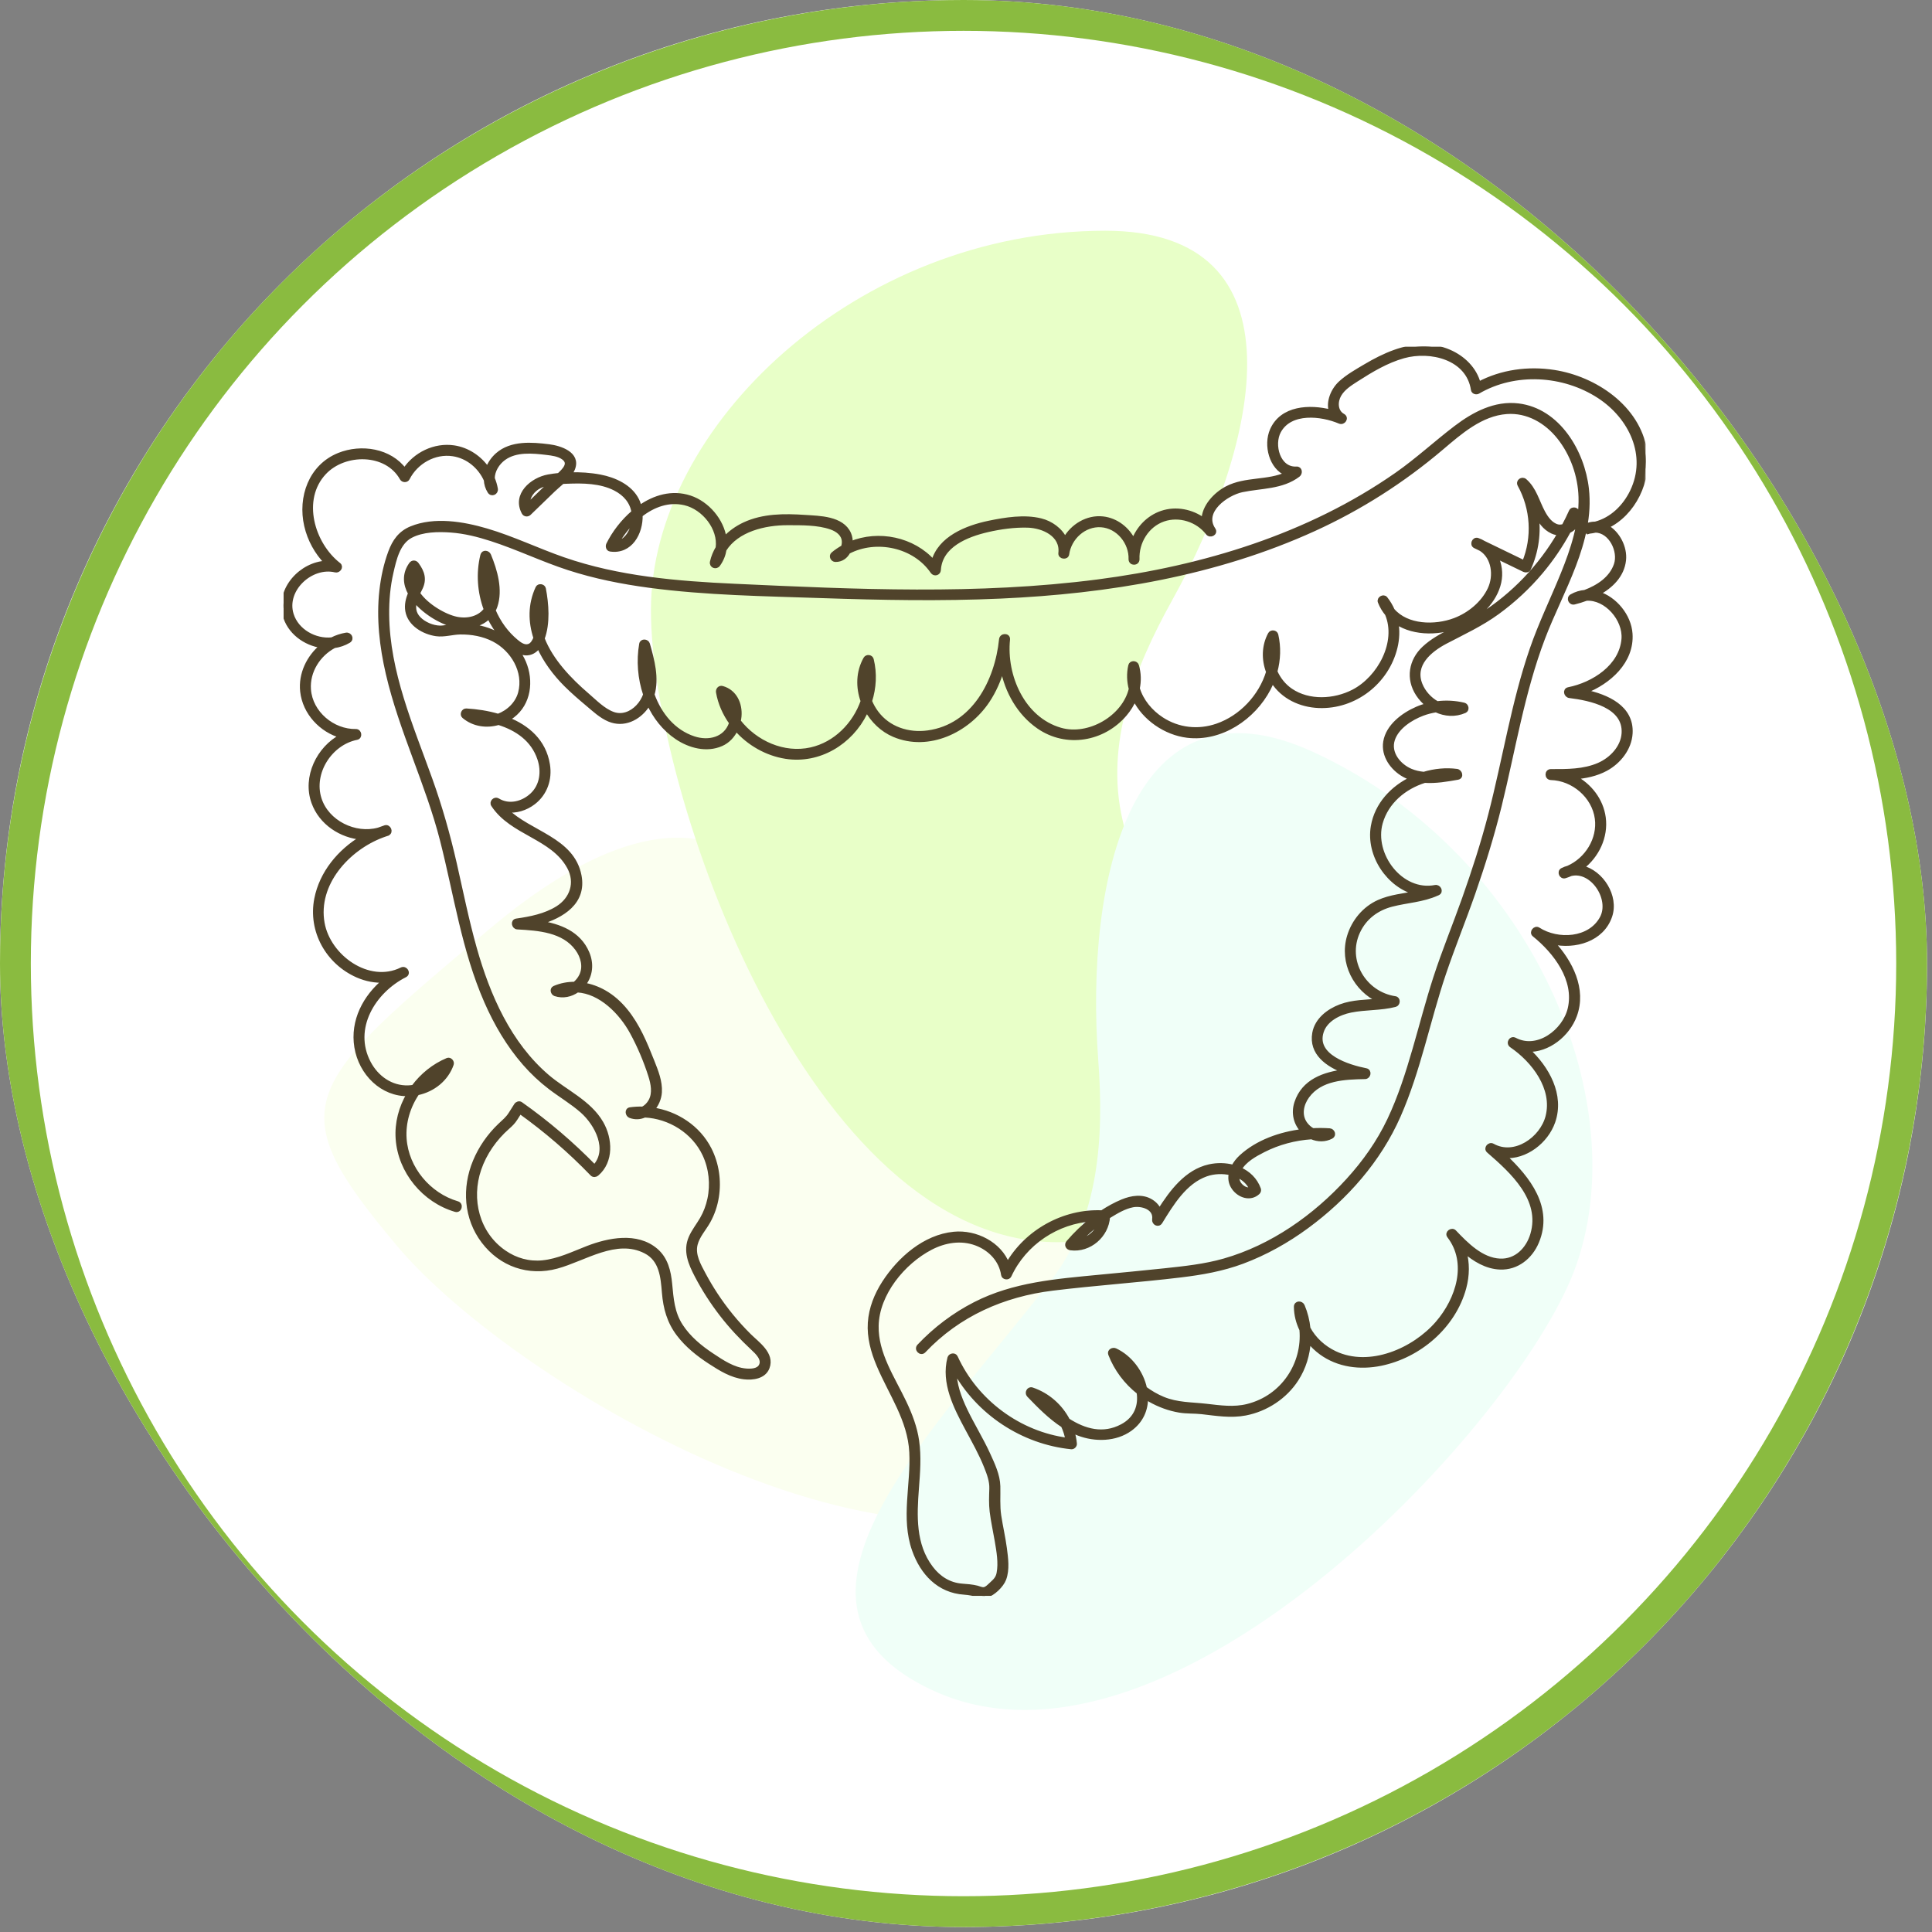 <svg width="184" height="184" viewBox="0 0 184 184" fill="none" xmlns="http://www.w3.org/2000/svg">
<rect x="0" y="0" width="184" height="184" fill="#808080" stroke="none"/>
<g clip-path="url(#clip0_483_210)">
<rect width="183.529" height="183.529" rx="91.764" fill="white"/>
<circle cx="91.764" cy="91.764" r="90.296" stroke="#8ABB40" stroke-width="2.936"/>
<path d="M74.258 86.277C77.473 92.957 79.105 100.58 85.02 105.05C99.587 116.058 120.916 127.474 106.193 139.833C88.048 155.065 49.021 132.01 37.797 118.639C26.573 105.269 28.639 103.569 46.784 88.336C60.382 76.921 70.104 77.648 74.258 86.277Z" fill="#FBFFF0"/>
<path d="M111.611 57.208C108.014 63.691 105.243 70.826 106.899 78.052C110.978 95.849 119.975 118.306 100.752 118.306C77.061 118.306 61.994 75.555 61.994 58.098C61.994 40.641 81.576 21.974 105.268 21.974C124.426 21.974 119.982 42.124 111.611 57.208Z" fill="#E8FFC8"/>
<path d="M104.596 100.976C105.147 108.369 104.674 116.009 100.143 121.877C88.985 136.329 71.409 152.952 88.864 161.004C110.377 170.928 141.965 138.42 149.278 122.568C156.59 106.716 146.628 81.562 125.114 71.639C107.718 63.614 103.313 83.772 104.596 100.976Z" fill="#F0FFF8"/>
<g clip-path="url(#clip1_483_210)">
<mask id="path-4-outside-1_483_210" maskUnits="userSpaceOnUse" x="26" y="32.001" width="131" height="121" fill="black">
<rect fill="white" x="26" y="32.001" width="131" height="121"/>
<path d="M156.657 42.901C155.997 38.775 151.888 36.033 148.007 35.431C145.554 35.051 143.019 35.389 140.823 36.553C140.46 35.144 139.355 34.072 138.026 33.494C136.36 32.771 134.542 32.903 132.857 33.502C131.87 33.852 130.936 34.337 130.037 34.869C129.23 35.347 128.374 35.827 127.676 36.461C126.94 37.13 126.453 38.298 126.771 39.214C124.708 38.684 122.088 38.826 121.146 40.956C120.51 42.394 121.07 44.563 122.559 45.133C120.779 45.975 118.616 45.572 116.844 46.5C115.742 47.077 114.64 48.268 114.629 49.517C113.497 48.693 112.007 48.382 110.64 48.845C109.371 49.276 108.403 50.3 107.953 51.525C107.409 50.393 106.325 49.525 105.036 49.382C103.554 49.218 102.126 50.091 101.426 51.361C101.01 50.466 100.091 49.803 99.119 49.564C97.557 49.178 95.76 49.467 94.203 49.789C92.05 50.234 89.491 51.26 88.891 53.515C86.966 51.33 83.664 50.657 81.01 51.756C81.03 51.441 80.984 51.121 80.861 50.841C80.195 49.331 78.03 49.33 76.655 49.238C74.715 49.107 72.68 49.101 70.882 49.942C70.173 50.273 69.526 50.738 69 51.306C68.768 49.574 67.36 47.926 65.702 47.385C63.996 46.829 62.321 47.336 60.916 48.33C60.859 48.085 60.781 47.849 60.675 47.634C60.033 46.335 58.517 45.655 57.165 45.397C56.236 45.219 55.236 45.151 54.248 45.181C54.385 45.001 54.5 44.814 54.575 44.617C55.11 43.21 53.33 42.644 52.295 42.512C50.663 42.305 48.695 42.145 47.365 43.318C46.95 43.685 46.623 44.161 46.438 44.676C45.701 43.599 44.548 42.81 43.232 42.615C41.396 42.343 39.535 43.254 38.532 44.783C37.14 42.894 34.41 42.467 32.279 43.325C29.59 44.409 28.55 47.355 29.17 50.062C29.475 51.392 30.153 52.626 31.105 53.598C28.704 53.697 26.479 56.068 27.108 58.55C27.522 60.184 29.045 61.297 30.664 61.521C29.398 62.559 28.604 64.185 28.787 65.848C29.011 67.889 30.596 69.573 32.527 70.103C30.336 71.248 28.995 74.008 29.856 76.411C30.559 78.374 32.482 79.628 34.486 79.781C32.336 81.064 30.617 83.129 30.131 85.607C29.533 88.662 31.207 91.656 34.04 92.905C34.875 93.272 35.759 93.437 36.633 93.388C34.763 94.925 33.538 97.225 33.946 99.717C34.358 102.232 36.407 104.273 38.928 104.199C38.176 105.469 37.776 106.943 37.881 108.452C38.099 111.582 40.388 114.343 43.382 115.222C43.781 115.339 43.952 114.717 43.553 114.6C40.847 113.806 38.724 111.291 38.526 108.453C38.418 106.908 38.883 105.375 39.744 104.108C39.756 104.106 39.767 104.105 39.779 104.103C41.254 103.785 42.516 102.789 43.015 101.35C43.09 101.134 42.844 100.858 42.618 100.952C41.323 101.496 40.204 102.401 39.375 103.519C39.211 103.544 39.046 103.564 38.88 103.569C37.251 103.624 35.864 102.634 35.121 101.223C33.397 97.946 35.567 94.406 38.576 92.885C38.948 92.697 38.621 92.145 38.251 92.327C35.097 93.878 31.283 91.12 30.714 87.911C30.053 84.188 33.087 80.829 36.387 79.583C36.479 79.555 36.57 79.519 36.661 79.484C36.726 79.462 36.791 79.434 36.858 79.414C36.858 79.413 36.857 79.412 36.856 79.411C36.882 79.4 36.909 79.393 36.934 79.382C37.269 79.234 37.03 78.683 36.685 78.792C36.471 78.86 36.257 78.936 36.046 79.018C33.813 79.629 31.145 78.332 30.427 76.084C29.628 73.584 31.462 70.76 33.977 70.264C34.336 70.193 34.251 69.623 33.891 69.63C31.693 69.672 29.579 67.907 29.415 65.668C29.288 63.931 30.332 62.313 31.826 61.524C32.31 61.455 32.783 61.3 33.214 61.042C33.545 60.844 33.313 60.395 32.966 60.453C32.49 60.532 32.033 60.685 31.607 60.901C30.006 61.07 28.265 60.106 27.771 58.525C27.027 56.141 29.646 53.756 31.953 54.319C32.239 54.389 32.538 53.991 32.268 53.78C29.759 51.83 28.491 47.565 30.891 45.013C32.813 42.968 36.818 42.96 38.268 45.557C38.382 45.761 38.716 45.775 38.826 45.557C39.62 43.99 41.38 42.983 43.146 43.253C44.556 43.467 45.713 44.447 46.279 45.713C46.298 46.09 46.406 46.465 46.626 46.812C46.83 47.133 47.277 46.917 47.216 46.563C47.156 46.217 47.055 45.881 46.92 45.56C46.925 44.822 47.378 44.088 47.986 43.646C49.133 42.81 50.745 42.97 52.071 43.13C52.598 43.193 53.201 43.267 53.646 43.585C54.415 44.135 53.727 44.782 53.237 45.246C52.894 45.281 52.555 45.325 52.225 45.385C50.676 45.665 48.951 47.123 49.884 48.829C49.986 49.014 50.245 49.035 50.391 48.894C51.16 48.15 51.928 47.408 52.697 46.664C52.95 46.42 53.264 46.163 53.569 45.889C53.717 45.883 53.865 45.877 54.01 45.871C55.532 45.81 57.191 45.827 58.58 46.535C59.539 47.025 60.188 47.793 60.337 48.779C59.313 49.647 58.472 50.756 57.931 51.854C57.85 52.019 57.903 52.295 58.124 52.328C60.031 52.613 61.058 50.765 61.004 49.054C62.219 48.105 63.685 47.557 65.231 47.924C67.044 48.353 68.61 50.332 68.355 52.175C68.11 52.589 67.919 53.037 67.812 53.522C67.731 53.891 68.19 54.065 68.402 53.77C68.727 53.319 68.915 52.834 68.993 52.34C70.202 50.44 72.82 49.813 75.017 49.819C76.336 49.823 77.892 49.793 79.15 50.235C79.754 50.447 80.332 50.858 80.373 51.547C80.384 51.733 80.356 51.932 80.291 52.112C79.957 52.302 79.633 52.515 79.333 52.769C79.111 52.957 79.299 53.316 79.561 53.32C80.14 53.33 80.554 53.005 80.79 52.557C83.436 51.17 87.09 51.932 88.806 54.446C88.988 54.712 89.388 54.611 89.408 54.284C89.546 51.935 92.076 50.94 94.044 50.485C95.283 50.199 96.607 50.016 97.88 50.053C99.357 50.097 101.205 50.928 100.995 52.69C100.953 53.047 101.58 53.136 101.629 52.776C101.841 51.222 103.246 49.913 104.858 50.014C106.498 50.118 107.742 51.679 107.681 53.273C107.7 53.688 108.31 53.689 108.326 53.273C108.249 51.64 109.234 50.012 110.812 49.47C112.307 48.956 114.058 49.515 115.016 50.761C115.261 51.08 115.812 50.787 115.573 50.435C114.389 48.688 116.804 46.99 118.29 46.678C120.105 46.296 122.095 46.417 123.641 45.234C123.868 45.061 123.834 44.612 123.478 44.633C121.729 44.735 121.098 42.356 121.81 41.062C122.9 39.081 125.85 39.418 127.583 40.154C127.953 40.311 128.284 39.803 127.908 39.596C127.188 39.199 127.177 38.257 127.548 37.607C127.917 36.961 128.596 36.537 129.205 36.146C130.602 35.251 132.057 34.375 133.665 33.924C136.228 33.205 139.83 34.052 140.289 37.122C140.32 37.333 140.601 37.41 140.763 37.314C144.275 35.258 148.91 35.539 152.292 37.742C155.307 39.708 157.089 43.362 155.437 46.802C154.735 48.261 153.499 49.474 151.933 49.879C151.685 49.878 151.43 49.918 151.169 50.012C150.852 50.127 150.867 50.686 151.255 50.646C151.284 50.643 151.312 50.635 151.341 50.632C151.341 50.633 151.341 50.633 151.341 50.634C151.35 50.631 151.359 50.631 151.366 50.628C151.564 50.604 151.759 50.574 151.948 50.529C153.382 50.541 154.353 52.477 153.898 53.789C153.442 55.102 152.222 55.901 150.942 56.384C150.517 56.423 150.09 56.544 149.677 56.782C149.355 56.967 149.572 57.458 149.925 57.372C150.3 57.28 150.692 57.162 151.085 57.015C152.97 56.892 154.777 58.975 154.627 60.85C154.416 63.488 151.751 65.173 149.389 65.646C149.001 65.724 149.145 66.239 149.475 66.28C151.445 66.523 154.803 67.209 154.638 69.837C154.552 71.191 153.465 72.318 152.274 72.839C150.844 73.465 149.238 73.452 147.705 73.446C147.289 73.445 147.291 74.08 147.705 74.091C149.83 74.148 151.802 75.816 152.087 77.951C152.349 79.915 151.129 81.867 149.348 82.646C149.164 82.695 148.978 82.763 148.795 82.857C148.469 83.024 148.695 83.552 149.044 83.447C149.235 83.389 149.42 83.316 149.602 83.236C151.649 82.738 153.534 85.614 152.558 87.43C151.418 89.553 148.353 89.704 146.503 88.515C146.201 88.321 145.823 88.79 146.112 89.022C148.137 90.649 150.158 93.302 149.505 96.07C148.999 98.213 146.433 100.161 144.274 99.019C143.903 98.822 143.606 99.343 143.948 99.576C146.046 101.004 148.083 103.637 147.393 106.337C146.852 108.46 144.258 110.283 142.155 109.104C141.846 108.931 141.478 109.363 141.764 109.611C144.041 111.586 146.937 114.216 145.941 117.572C145.524 118.973 144.404 120.135 142.858 120.067C141.089 119.989 139.656 118.521 138.513 117.322C138.267 117.064 137.779 117.416 138.006 117.713C139.985 120.29 138.846 123.754 136.906 126.002C134.665 128.6 130.453 130.433 127.139 128.872C126.07 128.369 125.151 127.537 124.605 126.511C124.529 125.779 124.349 125.057 124.062 124.375C123.931 124.063 123.425 124.065 123.428 124.461C123.435 125.233 123.629 125.964 123.954 126.633C124.245 129.892 122.197 133.066 118.817 133.908C117.497 134.237 116.211 134.042 114.887 133.892C113.47 133.73 112.11 133.778 110.757 133.216C110.143 132.962 109.569 132.626 109.038 132.233C108.715 130.71 107.635 129.26 106.215 128.599C105.99 128.494 105.629 128.674 105.741 128.963C106.3 130.406 107.242 131.652 108.446 132.598C108.644 133.843 108.231 135.096 106.873 135.821C105.058 136.79 103.278 136.279 101.699 135.265C100.993 133.911 99.79 132.842 98.293 132.334C97.976 132.227 97.766 132.653 97.978 132.874C98.98 133.914 100.021 134.977 101.239 135.767C101.441 136.198 101.588 136.656 101.667 137.133C97.057 136.535 92.949 133.484 91.02 129.255C90.902 128.996 90.496 129.081 90.43 129.332C89.81 131.694 91.022 134.034 92.11 136.061C92.751 137.255 93.42 138.431 93.92 139.693C94.185 140.361 94.445 141.045 94.421 141.774C94.398 142.509 94.364 143.211 94.453 143.947C94.567 144.891 94.779 145.818 94.937 146.754C95.102 147.736 95.303 148.839 95.112 149.831C95.021 150.303 94.785 150.533 94.435 150.85C94.237 151.029 93.969 151.337 93.68 151.361C93.48 151.378 93.24 151.256 93.05 151.209C92.582 151.093 92.111 151.058 91.631 151.023C90.407 150.933 89.406 150.298 88.672 149.327C86.991 147.109 87.119 144.35 87.319 141.722C87.433 140.232 87.551 138.732 87.34 137.246C87.157 135.955 86.694 134.745 86.138 133.573C85.04 131.26 83.428 128.932 83.481 126.269C83.541 123.207 86.011 120.21 88.64 118.844C89.979 118.149 91.528 117.89 92.966 118.426C94.287 118.919 95.338 119.993 95.543 121.414C95.582 121.682 96.023 121.732 96.133 121.491C97.556 118.397 100.671 116.324 104.031 116.122C103.187 116.782 102.413 117.534 101.734 118.326C101.538 118.554 101.684 118.84 101.962 118.877C103.753 119.115 105.408 117.668 105.518 115.894C105.573 115.859 105.625 115.819 105.68 115.785C106.352 115.374 107.089 114.934 107.872 114.783C108.731 114.617 110.086 115.002 109.926 116.136C109.877 116.479 110.31 116.719 110.516 116.384C111.587 114.646 112.836 112.56 114.875 111.844C115.595 111.592 116.454 111.546 117.232 111.736C117.127 112.201 117.181 112.686 117.493 113.129C118.023 113.883 119.079 114.249 119.808 113.567C119.886 113.493 119.928 113.356 119.89 113.252C119.561 112.336 118.881 111.709 118.059 111.346C118.519 110.507 119.519 109.96 120.325 109.549C121.759 108.82 123.323 108.409 124.915 108.303C125.51 108.561 126.178 108.58 126.793 108.26C127.096 108.101 126.928 107.679 126.629 107.658C126.109 107.622 125.57 107.617 125.023 107.645C124.743 107.492 124.494 107.271 124.31 107.011C123.73 106.195 123.954 105.162 124.51 104.4C125.766 102.677 128.072 102.609 130.008 102.57C130.358 102.563 130.463 102.009 130.094 101.936C128.418 101.605 125.1 100.601 125.874 98.239C126.25 97.092 127.535 96.464 128.636 96.24C130.038 95.955 131.484 96.059 132.876 95.7C133.165 95.625 133.202 95.126 132.876 95.078C129.927 94.638 128.055 91.502 129.335 88.742C129.963 87.39 131.116 86.526 132.542 86.156C133.989 85.78 135.489 85.733 136.864 85.107C136.865 85.107 136.866 85.107 136.867 85.107C136.892 85.095 136.919 85.086 136.944 85.074C137.294 84.909 137.033 84.419 136.696 84.484C133.428 85.118 130.636 81.393 131.491 78.364C132.057 76.358 133.746 74.965 135.683 74.359C136.731 74.43 137.82 74.242 138.831 74.062C139.223 73.993 139.07 73.471 138.744 73.428C137.713 73.293 136.631 73.399 135.605 73.706C135.173 73.665 134.749 73.576 134.345 73.404C133.215 72.92 132.229 71.716 132.648 70.435C133.038 69.243 134.367 68.396 135.482 67.975C135.901 67.818 136.332 67.709 136.767 67.641C137.613 68.037 138.581 68.116 139.502 67.711C139.761 67.597 139.678 67.182 139.426 67.121C138.581 66.919 137.716 66.876 136.868 66.981C136.158 66.589 135.568 65.928 135.276 65.199C134.511 63.287 136.168 61.913 137.693 61.114C139.384 60.228 141.074 59.451 142.626 58.319C144.152 57.207 145.544 55.914 146.76 54.468C147.77 53.267 148.653 51.968 149.399 50.593C150.102 50.256 150.574 49.526 150.182 48.687C150.085 48.479 149.721 48.473 149.625 48.687C149.41 49.167 149.177 49.638 148.93 50.101C148.723 50.164 148.508 50.181 148.332 50.135C147.687 49.963 147.254 49.343 146.956 48.788C146.402 47.753 146.147 46.59 145.232 45.787C144.961 45.55 144.541 45.846 144.725 46.179C145.974 48.44 146.137 51.181 145.157 53.568C143.873 52.945 142.59 52.324 141.306 51.702C141.127 51.593 140.936 51.501 140.73 51.429C140.388 51.308 140.151 51.858 140.481 52.018C140.669 52.11 140.858 52.201 141.046 52.292C142.262 53.069 142.479 54.833 141.878 56.106C141.237 57.464 139.934 58.531 138.543 59.056C136.661 59.766 133.993 59.71 132.63 58.119C132.458 57.727 132.237 57.35 131.957 57C131.76 56.751 131.304 57.02 131.418 57.314C131.59 57.758 131.825 58.136 132.099 58.468C133.229 61.158 131.382 64.578 128.887 65.866C127.081 66.797 124.656 66.931 122.927 65.755C122.28 65.316 121.771 64.677 121.458 63.959C121.762 62.827 121.811 61.639 121.545 60.47C121.484 60.202 121.085 60.153 120.955 60.393C120.346 61.519 120.337 62.828 120.781 63.993C120.081 66.317 118.206 68.322 115.906 69.112C114.127 69.724 112.225 69.522 110.641 68.492C109.577 67.799 108.706 66.755 108.353 65.561C108.493 64.859 108.485 64.128 108.274 63.398C108.19 63.104 107.723 63.079 107.652 63.398C107.481 64.165 107.518 64.91 107.704 65.612C107.066 68.323 103.71 70.286 100.992 69.503C97.408 68.471 95.634 64.367 95.994 60.895C96.036 60.481 95.391 60.485 95.348 60.895C94.943 64.882 92.735 69.158 88.38 69.762C86.515 70.021 84.607 69.412 83.466 67.867C83.218 67.531 83.012 67.165 82.853 66.781C83.259 65.501 83.338 64.139 83.014 62.815C82.948 62.545 82.559 62.499 82.424 62.737C81.71 64.002 81.696 65.468 82.167 66.775C81.397 68.989 79.57 70.854 77.241 71.377C74.642 71.961 71.942 70.739 70.347 68.688C70.38 68.537 70.405 68.385 70.419 68.233C70.524 67.05 69.994 65.865 68.787 65.529C68.532 65.458 68.349 65.691 68.39 65.926C68.577 66.989 69.021 67.976 69.641 68.842C69.632 68.869 69.624 68.898 69.615 68.925C69.08 70.417 67.486 70.784 66.079 70.322C64.14 69.686 62.822 68.051 62.135 66.154C62.594 64.61 62.131 62.855 61.696 61.339C61.614 61.053 61.131 61.011 61.074 61.339C60.8 62.914 60.929 64.606 61.453 66.15C61.306 66.563 61.082 66.953 60.747 67.305C60.127 67.957 59.249 68.312 58.369 67.988C57.441 67.646 56.655 66.82 55.916 66.186C54.282 64.787 52.477 62.917 51.67 60.813C52.213 59.361 52.066 57.515 51.789 56.07C51.738 55.807 51.314 55.745 51.199 55.992C50.458 57.588 50.502 59.221 51.003 60.751C50.889 61.045 50.703 61.398 50.399 61.512C49.934 61.687 49.496 61.358 49.153 61.071C48.695 60.688 48.28 60.246 47.927 59.765C47.554 59.256 47.245 58.707 47.001 58.132C47.066 58.009 47.125 57.881 47.172 57.743C47.706 56.182 47.172 54.343 46.569 52.884C46.458 52.614 46.031 52.543 45.947 52.884C45.527 54.595 45.66 56.41 46.275 58.046C45.685 58.858 44.593 59.158 43.487 58.937C42.392 58.717 40.639 57.733 39.803 56.509C39.873 56.363 39.946 56.218 40.02 56.077C40.469 55.209 40.264 54.506 39.696 53.738C39.546 53.535 39.287 53.528 39.139 53.738C38.482 54.667 38.574 55.639 39.063 56.517C38.834 57.043 38.7 57.616 38.801 58.188C39.024 59.457 40.366 60.222 41.547 60.391C42.306 60.499 43.061 60.239 43.823 60.227C44.924 60.209 46.046 60.411 47.029 60.919C48.822 61.844 50.087 63.951 49.542 65.99C49.269 67.01 48.425 67.821 47.442 68.18C46.442 67.885 45.393 67.728 44.406 67.673C44.137 67.658 43.964 68.045 44.178 68.224C45.119 69.016 46.359 69.175 47.485 68.842C49.224 69.386 50.755 70.413 51.376 72.267C51.776 73.461 51.62 74.816 50.672 75.707C49.795 76.53 48.469 76.873 47.404 76.213C47.135 76.046 46.785 76.383 46.963 76.654C48.744 79.382 52.634 79.693 54.204 82.59C55.002 84.061 54.469 85.628 53.094 86.488C51.932 87.215 50.523 87.491 49.184 87.682C48.807 87.736 48.927 88.297 49.27 88.316C51.282 88.428 53.672 88.584 54.969 90.366C55.506 91.103 55.769 92.083 55.347 92.936C55.198 93.235 54.983 93.498 54.73 93.704C54.081 93.7 53.43 93.817 52.803 94.087C52.528 94.206 52.643 94.6 52.88 94.677C53.621 94.921 54.379 94.746 54.986 94.317C57.204 94.45 59.142 96.407 60.178 98.305C60.886 99.602 61.487 101.021 61.936 102.429C62.181 103.196 62.366 104.108 61.957 104.853C61.784 105.168 61.525 105.432 61.221 105.589C60.82 105.579 60.416 105.599 60.016 105.656C59.666 105.705 59.756 106.18 60.016 106.278C60.511 106.464 60.983 106.419 61.396 106.228C63.786 106.344 66.074 107.758 67.103 109.961C67.712 111.268 67.872 112.799 67.568 114.207C67.426 114.865 67.192 115.498 66.855 116.082C66.506 116.687 66.058 117.235 65.78 117.881C65.234 119.149 65.753 120.339 66.349 121.483C67.029 122.787 67.828 124.026 68.727 125.19C69.619 126.346 70.614 127.401 71.68 128.398C72.104 128.794 72.817 129.445 72.453 130.096C72.19 130.564 71.493 130.574 71.027 130.533C69.832 130.428 68.772 129.708 67.799 129.062C66.671 128.314 65.59 127.421 64.847 126.275C64.041 125.033 63.954 123.716 63.817 122.284C63.703 121.084 63.422 119.889 62.465 119.075C60.648 117.531 57.964 118.08 55.952 118.858C54.567 119.395 53.176 120.08 51.678 120.23C50.372 120.362 49.112 120.009 48.035 119.268C45.456 117.495 44.65 114.218 45.641 111.334C46.167 109.807 47.132 108.434 48.342 107.368C48.67 107.079 48.886 106.869 49.116 106.506C49.25 106.295 49.382 106.085 49.516 105.875C51.985 107.639 54.285 109.621 56.391 111.807C56.518 111.939 56.716 111.918 56.847 111.807C58.263 110.602 58.135 108.46 57.276 106.963C56.132 104.969 53.836 103.982 52.147 102.542C48.485 99.421 46.481 94.833 45.204 90.297C44.453 87.629 43.911 84.91 43.295 82.211C42.676 79.502 41.923 76.849 40.985 74.233C39.161 69.146 36.92 64.036 36.865 58.539C36.851 57.188 36.969 55.834 37.272 54.516C37.558 53.275 37.901 51.683 39.122 51.041C40.249 50.449 41.705 50.43 42.946 50.518C44.26 50.613 45.548 50.938 46.798 51.342C49.291 52.148 51.658 53.298 54.151 54.107C56.651 54.919 59.238 55.433 61.841 55.78C67.274 56.504 72.794 56.577 78.265 56.763C83.938 56.956 89.618 57.064 95.291 56.809C105.509 56.351 115.785 54.663 125.15 50.392C129.552 48.385 133.605 45.797 137.292 42.667C139.065 41.16 141.05 39.415 143.483 39.234C145.485 39.085 147.269 40.123 148.488 41.656C149.753 43.246 150.474 45.308 150.535 47.334C150.61 49.842 149.783 52.323 148.855 54.619C147.88 57.032 146.732 59.368 145.884 61.832C145.007 64.374 144.363 66.989 143.772 69.61C143.169 72.278 142.62 74.958 141.933 77.606C141.232 80.305 140.372 82.961 139.441 85.588C138.549 88.107 137.525 90.584 136.701 93.126C135.973 95.371 135.385 97.658 134.727 99.924C134.062 102.218 133.335 104.509 132.309 106.67C131.304 108.785 129.965 110.676 128.392 112.404C125.222 115.885 121.158 118.749 116.6 120.054C114.74 120.587 112.808 120.786 110.89 120.992C108.825 121.214 106.758 121.403 104.691 121.604C100.62 121.999 96.561 122.298 92.855 124.195C90.865 125.213 89.063 126.576 87.527 128.201C87.242 128.503 87.698 128.96 87.983 128.657C91.271 125.178 95.552 123.295 100.256 122.719C104.315 122.223 108.399 121.949 112.459 121.46C114.461 121.218 116.416 120.876 118.314 120.17C120.509 119.351 122.569 118.197 124.456 116.812C128.176 114.081 131.337 110.502 133.204 106.259C135.118 101.909 136 97.209 137.514 92.722C138.384 90.144 139.417 87.622 140.313 85.052C141.267 82.313 142.128 79.544 142.821 76.727C144.135 71.391 144.997 65.918 146.957 60.761C148.665 56.264 151.683 51.575 151.126 46.564C150.736 43.053 148.409 39.078 144.594 38.619C142.38 38.353 140.361 39.428 138.654 40.726C136.741 42.181 134.985 43.815 133.009 45.195C124.645 51.036 114.609 54.079 104.571 55.381C93.122 56.867 81.479 56.328 69.981 55.798C64.471 55.545 58.892 55.082 53.646 53.26C51.182 52.404 48.825 51.255 46.319 50.52C44.102 49.87 41.375 49.407 39.161 50.319C38.113 50.752 37.555 51.545 37.172 52.581C36.737 53.758 36.472 54.995 36.332 56.241C36.035 58.886 36.343 61.575 36.943 64.157C38.203 69.581 40.724 74.614 42.102 80.008C43.418 85.156 44.166 90.484 46.313 95.384C47.243 97.508 48.429 99.531 49.958 101.281C50.692 102.122 51.507 102.889 52.395 103.566C53.394 104.329 54.488 104.97 55.434 105.802C56.841 107.041 58.133 109.518 56.62 111.127C54.465 108.918 52.116 106.912 49.592 105.134C49.446 105.031 49.238 105.113 49.151 105.25C48.976 105.527 48.8 105.804 48.625 106.081C48.328 106.55 47.999 106.797 47.592 107.187C46.585 108.15 45.769 109.321 45.235 110.608C44.183 113.137 44.36 116.016 46.04 118.229C47.724 120.446 50.353 121.354 53.036 120.625C55.674 119.909 58.681 117.757 61.468 119.183C62.986 119.959 63.116 121.597 63.24 123.114C63.36 124.578 63.718 125.879 64.617 127.065C65.434 128.143 66.51 128.999 67.64 129.73C68.639 130.377 69.674 131.027 70.881 131.165C71.696 131.258 72.762 131.122 73.095 130.242C73.588 128.943 72.129 127.967 71.352 127.194C70.146 125.996 69.065 124.674 68.135 123.251C67.733 122.635 67.358 122.002 67.012 121.354C66.551 120.491 65.985 119.511 66.244 118.499C66.451 117.69 67.066 117.038 67.465 116.323C67.868 115.6 68.137 114.805 68.266 113.987C68.508 112.452 68.281 110.847 67.575 109.458C66.507 107.358 64.412 106.004 62.141 105.671C62.543 105.218 62.803 104.611 62.838 104.019C62.899 102.999 62.494 102.015 62.127 101.086C61.788 100.23 61.442 99.375 61.034 98.549C60.235 96.934 59.148 95.396 57.552 94.491C56.926 94.135 56.252 93.894 55.565 93.779C55.569 93.775 55.572 93.771 55.576 93.767C56.275 92.896 56.367 91.777 55.935 90.761C55.13 88.866 53.28 88.168 51.382 87.875C53.549 87.239 55.674 85.945 55.184 83.399C54.517 79.927 50.44 79.357 48.219 77.17C49.125 77.293 50.071 77.007 50.819 76.429C51.937 75.566 52.4 74.208 52.177 72.826C51.817 70.59 50.239 69.246 48.332 68.489C48.502 68.395 48.666 68.289 48.822 68.171C50.389 66.979 50.636 64.834 49.903 63.097C49.722 62.668 49.488 62.28 49.217 61.927C49.464 62.081 49.729 62.193 50.011 62.216C50.561 62.264 51.005 61.969 51.306 61.548C51.908 62.915 52.854 64.174 53.9 65.217C54.558 65.871 55.261 66.478 55.972 67.073C56.603 67.602 57.24 68.207 58.008 68.531C59.39 69.115 60.788 68.437 61.604 67.269C61.669 67.174 61.728 67.078 61.784 66.981C62.371 68.277 63.262 69.422 64.462 70.231C65.681 71.052 67.293 71.484 68.694 70.869C69.342 70.586 69.818 70.051 70.107 69.424C71.315 70.808 73.007 71.783 74.828 72.069C78.012 72.569 81.016 70.733 82.411 67.891C82.459 67.793 82.498 67.692 82.543 67.593C83.124 68.645 84.032 69.525 85.147 69.996C88.444 71.389 92.159 69.58 94.043 66.776C94.691 65.811 95.149 64.746 95.471 63.638C95.885 65.851 97.059 67.935 98.92 69.221C101.566 71.048 105.072 70.442 107.137 68.019C107.521 67.568 107.829 67.068 108.053 66.541C108.97 68.419 110.998 69.814 113.082 70.066C116.286 70.452 119.379 68.362 120.826 65.59C120.959 65.334 121.073 65.072 121.179 64.805C121.195 64.832 121.207 64.86 121.223 64.886C122.178 66.385 123.852 67.163 125.598 67.232C129.019 67.367 132.101 64.959 132.897 61.648C133.09 60.845 133.12 60.033 132.98 59.256C134.723 60.427 137.307 60.34 139.224 59.466C140.845 58.727 142.395 57.238 142.781 55.448C142.963 54.607 142.844 53.718 142.466 52.975C143.363 53.41 144.262 53.846 145.16 54.281C145.305 54.35 145.526 54.333 145.602 54.164C146.35 52.513 146.592 50.701 146.332 48.953C146.669 49.648 147.086 50.277 147.839 50.632C148.062 50.738 148.305 50.786 148.548 50.787C146.706 53.968 144.109 56.691 140.983 58.652C139.263 59.732 137.118 60.333 135.621 61.733C134.354 62.918 134.074 64.643 135.033 66.114C135.291 66.508 135.614 66.858 135.978 67.146C135.631 67.236 135.289 67.35 134.957 67.495C133.652 68.059 132.187 69.145 131.936 70.642C131.714 71.966 132.61 73.195 133.724 73.814C133.97 73.95 134.224 74.054 134.484 74.136C132.622 75.014 131.119 76.605 130.756 78.692C130.276 81.454 132.253 84.386 134.898 85.047C133.689 85.294 132.437 85.39 131.3 85.903C129.942 86.514 128.92 87.746 128.49 89.166C127.731 91.666 129.102 94.272 131.373 95.297C130.126 95.422 128.85 95.399 127.671 95.841C126.532 96.266 125.398 97.129 125.176 98.394C124.84 100.3 126.425 101.417 128.089 102.04C126.115 102.274 124.144 102.96 123.47 105.027C123.154 105.994 123.38 107.005 124.088 107.724C121.928 107.98 119.747 108.757 118.202 110.176C117.911 110.443 117.646 110.773 117.46 111.133C116.719 110.934 115.912 110.921 115.161 111.09C113 111.578 111.573 113.5 110.425 115.312C110.275 114.96 110.016 114.655 109.66 114.428C108.813 113.887 107.768 114.057 106.888 114.422C106.214 114.702 105.567 115.06 104.948 115.467C101.317 115.308 97.756 117.292 95.958 120.433C95.213 118.459 92.929 117.304 90.853 117.508C88.065 117.78 85.675 119.886 84.204 122.155C83.462 123.301 82.94 124.602 82.85 125.975C82.758 127.358 83.133 128.712 83.664 129.976C84.826 132.743 86.638 135.2 86.798 138.296C86.959 141.396 85.991 144.588 87.054 147.605C87.833 149.819 89.416 151.515 91.833 151.675C92.317 151.706 92.759 151.806 93.224 151.924C93.464 151.984 93.694 152.036 93.939 151.967C94.591 151.784 95.397 151.004 95.63 150.386C95.971 149.484 95.817 148.387 95.694 147.459C95.556 146.416 95.314 145.394 95.157 144.355C95.013 143.396 95.094 142.501 95.071 141.548C95.047 140.499 94.547 139.453 94.121 138.519C93.461 137.071 92.61 135.719 91.926 134.284C91.362 133.1 90.874 131.798 90.921 130.484C93.159 134.557 97.398 137.361 102.039 137.826C102.203 137.842 102.376 137.665 102.362 137.503C102.323 137.077 102.238 136.662 102.114 136.263C102.309 136.359 102.507 136.451 102.713 136.531C104.277 137.137 106.241 137.111 107.638 136.102C108.717 135.322 109.157 134.218 109.138 133.083C109.274 133.17 109.409 133.26 109.551 133.34C110.41 133.824 111.355 134.173 112.33 134.336C113.038 134.454 113.744 134.404 114.451 134.484C115.844 134.642 117.222 134.879 118.619 134.61C120.579 134.231 122.391 133.047 123.476 131.366C124.185 130.267 124.571 128.991 124.637 127.698C124.974 128.117 125.363 128.497 125.803 128.82C127.45 130.027 129.537 130.282 131.505 129.879C135.166 129.128 138.448 126.316 139.442 122.665C139.764 121.483 139.784 120.253 139.445 119.118C140.431 119.967 141.562 120.658 142.861 120.71C144.472 120.774 145.77 119.715 146.372 118.278C147.734 115.026 145.569 112.248 143.276 110.096C145.268 110.256 147.269 108.724 147.926 106.818C148.798 104.286 147.365 101.717 145.484 99.981C147.423 100.053 149.309 98.552 149.986 96.713C150.908 94.211 149.595 91.616 147.841 89.741C150.006 90.225 152.573 89.495 153.34 87.257C153.991 85.354 152.518 83.055 150.65 82.624C152.095 81.531 152.977 79.705 152.729 77.862C152.504 76.192 151.392 74.781 149.936 74.028C150.981 73.942 152.011 73.736 152.939 73.236C154.184 72.564 155.208 71.281 155.288 69.834C155.426 67.361 153.056 66.325 150.911 65.868C153.246 64.972 155.459 62.99 155.279 60.355C155.163 58.651 153.807 57.005 152.188 56.513C153.444 55.832 154.5 54.806 154.66 53.353C154.795 52.134 154.075 50.742 152.999 50.158C155.604 48.945 157.116 45.767 156.657 42.901ZM41.949 102.005C41.574 102.521 41.064 102.925 40.48 103.19C40.913 102.732 41.406 102.331 41.949 102.005ZM50.301 48.082C50.183 47.343 50.754 46.618 51.423 46.297C51.752 46.139 52.105 46.046 52.469 45.987C51.746 46.686 51.023 47.385 50.301 48.082ZM58.739 51.706C59.158 50.971 59.708 50.241 60.352 49.615C60.237 50.53 59.685 51.574 58.739 51.706ZM46.378 54.237C46.659 55.139 46.828 56.09 46.69 57.005C46.682 57.057 46.669 57.106 46.659 57.156C46.391 56.21 46.292 55.219 46.378 54.237ZM39.453 54.521C39.583 54.746 39.675 54.989 39.649 55.25C39.629 55.444 39.54 55.624 39.442 55.798C39.301 55.381 39.288 54.95 39.453 54.521ZM41.899 59.781C41.19 59.766 40.385 59.425 39.893 58.918C39.374 58.384 39.36 57.788 39.532 57.199C40.543 58.426 42.233 59.37 43.437 59.583C43.466 59.588 43.496 59.591 43.525 59.596C43.424 59.601 43.323 59.605 43.222 59.614C42.784 59.652 42.338 59.788 41.899 59.781ZM45.026 59.651C44.91 59.636 44.795 59.626 44.68 59.616C45.401 59.526 46.077 59.241 46.568 58.736C46.895 59.424 47.312 60.068 47.813 60.648C46.99 60.118 46.029 59.781 45.026 59.651ZM51.348 57.563C51.402 58.209 51.401 58.872 51.313 59.509C51.209 58.873 51.214 58.223 51.348 57.563ZM61.654 64.153C61.651 64.122 61.648 64.089 61.644 64.057C61.647 64.088 61.652 64.121 61.654 64.153ZM69.785 67.844C69.532 67.399 69.322 66.929 69.177 66.436C69.583 66.77 69.766 67.296 69.785 67.844ZM82.561 64.218C82.577 64.601 82.556 64.984 82.505 65.364C82.473 64.98 82.489 64.595 82.561 64.218ZM119.184 113.221C118.854 113.381 118.468 113.215 118.199 112.959C117.898 112.674 117.792 112.319 117.848 111.941C118.424 112.201 118.907 112.621 119.184 113.221ZM102.716 118.213C103.352 117.54 104.042 116.922 104.792 116.38C104.523 117.335 103.688 118.05 102.716 118.213ZM106.849 129.784C107.36 130.227 107.782 130.79 108.071 131.403C107.595 130.92 107.186 130.374 106.849 129.784Z"/>
</mask>
<path d="M156.657 42.901C155.997 38.775 151.888 36.033 148.007 35.431C145.554 35.051 143.019 35.389 140.823 36.553C140.46 35.144 139.355 34.072 138.026 33.494C136.36 32.771 134.542 32.903 132.857 33.502C131.87 33.852 130.936 34.337 130.037 34.869C129.23 35.347 128.374 35.827 127.676 36.461C126.94 37.13 126.453 38.298 126.771 39.214C124.708 38.684 122.088 38.826 121.146 40.956C120.51 42.394 121.07 44.563 122.559 45.133C120.779 45.975 118.616 45.572 116.844 46.5C115.742 47.077 114.64 48.268 114.629 49.517C113.497 48.693 112.007 48.382 110.64 48.845C109.371 49.276 108.403 50.3 107.953 51.525C107.409 50.393 106.325 49.525 105.036 49.382C103.554 49.218 102.126 50.091 101.426 51.361C101.01 50.466 100.091 49.803 99.119 49.564C97.557 49.178 95.76 49.467 94.203 49.789C92.05 50.234 89.491 51.26 88.891 53.515C86.966 51.33 83.664 50.657 81.01 51.756C81.03 51.441 80.984 51.121 80.861 50.841C80.195 49.331 78.03 49.33 76.655 49.238C74.715 49.107 72.68 49.101 70.882 49.942C70.173 50.273 69.526 50.738 69 51.306C68.768 49.574 67.36 47.926 65.702 47.385C63.996 46.829 62.321 47.336 60.916 48.33C60.859 48.085 60.781 47.849 60.675 47.634C60.033 46.335 58.517 45.655 57.165 45.397C56.236 45.219 55.236 45.151 54.248 45.181C54.385 45.001 54.5 44.814 54.575 44.617C55.11 43.21 53.33 42.644 52.295 42.512C50.663 42.305 48.695 42.145 47.365 43.318C46.95 43.685 46.623 44.161 46.438 44.676C45.701 43.599 44.548 42.81 43.232 42.615C41.396 42.343 39.535 43.254 38.532 44.783C37.14 42.894 34.41 42.467 32.279 43.325C29.59 44.409 28.55 47.355 29.17 50.062C29.475 51.392 30.153 52.626 31.105 53.598C28.704 53.697 26.479 56.068 27.108 58.55C27.522 60.184 29.045 61.297 30.664 61.521C29.398 62.559 28.604 64.185 28.787 65.848C29.011 67.889 30.596 69.573 32.527 70.103C30.336 71.248 28.995 74.008 29.856 76.411C30.559 78.374 32.482 79.628 34.486 79.781C32.336 81.064 30.617 83.129 30.131 85.607C29.533 88.662 31.207 91.656 34.04 92.905C34.875 93.272 35.759 93.437 36.633 93.388C34.763 94.925 33.538 97.225 33.946 99.717C34.358 102.232 36.407 104.273 38.928 104.199C38.176 105.469 37.776 106.943 37.881 108.452C38.099 111.582 40.388 114.343 43.382 115.222C43.781 115.339 43.952 114.717 43.553 114.6C40.847 113.806 38.724 111.291 38.526 108.453C38.418 106.908 38.883 105.375 39.744 104.108C39.756 104.106 39.767 104.105 39.779 104.103C41.254 103.785 42.516 102.789 43.015 101.35C43.09 101.134 42.844 100.858 42.618 100.952C41.323 101.496 40.204 102.401 39.375 103.519C39.211 103.544 39.046 103.564 38.88 103.569C37.251 103.624 35.864 102.634 35.121 101.223C33.397 97.946 35.567 94.406 38.576 92.885C38.948 92.697 38.621 92.145 38.251 92.327C35.097 93.878 31.283 91.12 30.714 87.911C30.053 84.188 33.087 80.829 36.387 79.583C36.479 79.555 36.57 79.519 36.661 79.484C36.726 79.462 36.791 79.434 36.858 79.414C36.858 79.413 36.857 79.412 36.856 79.411C36.882 79.4 36.909 79.393 36.934 79.382C37.269 79.234 37.03 78.683 36.685 78.792C36.471 78.86 36.257 78.936 36.046 79.018C33.813 79.629 31.145 78.332 30.427 76.084C29.628 73.584 31.462 70.76 33.977 70.264C34.336 70.193 34.251 69.623 33.891 69.63C31.693 69.672 29.579 67.907 29.415 65.668C29.288 63.931 30.332 62.313 31.826 61.524C32.31 61.455 32.783 61.3 33.214 61.042C33.545 60.844 33.313 60.395 32.966 60.453C32.49 60.532 32.033 60.685 31.607 60.901C30.006 61.07 28.265 60.106 27.771 58.525C27.027 56.141 29.646 53.756 31.953 54.319C32.239 54.389 32.538 53.991 32.268 53.78C29.759 51.83 28.491 47.565 30.891 45.013C32.813 42.968 36.818 42.96 38.268 45.557C38.382 45.761 38.716 45.775 38.826 45.557C39.62 43.99 41.38 42.983 43.146 43.253C44.556 43.467 45.713 44.447 46.279 45.713C46.298 46.09 46.406 46.465 46.626 46.812C46.83 47.133 47.277 46.917 47.216 46.563C47.156 46.217 47.055 45.881 46.92 45.56C46.925 44.822 47.378 44.088 47.986 43.646C49.133 42.81 50.745 42.97 52.071 43.13C52.598 43.193 53.201 43.267 53.646 43.585C54.415 44.135 53.727 44.782 53.237 45.246C52.894 45.281 52.555 45.325 52.225 45.385C50.676 45.665 48.951 47.123 49.884 48.829C49.986 49.014 50.245 49.035 50.391 48.894C51.16 48.15 51.928 47.408 52.697 46.664C52.95 46.42 53.264 46.163 53.569 45.889C53.717 45.883 53.865 45.877 54.01 45.871C55.532 45.81 57.191 45.827 58.58 46.535C59.539 47.025 60.188 47.793 60.337 48.779C59.313 49.647 58.472 50.756 57.931 51.854C57.85 52.019 57.903 52.295 58.124 52.328C60.031 52.613 61.058 50.765 61.004 49.054C62.219 48.105 63.685 47.557 65.231 47.924C67.044 48.353 68.61 50.332 68.355 52.175C68.11 52.589 67.919 53.037 67.812 53.522C67.731 53.891 68.19 54.065 68.402 53.77C68.727 53.319 68.915 52.834 68.993 52.34C70.202 50.44 72.82 49.813 75.017 49.819C76.336 49.823 77.892 49.793 79.15 50.235C79.754 50.447 80.332 50.858 80.373 51.547C80.384 51.733 80.356 51.932 80.291 52.112C79.957 52.302 79.633 52.515 79.333 52.769C79.111 52.957 79.299 53.316 79.561 53.32C80.14 53.33 80.554 53.005 80.79 52.557C83.436 51.17 87.09 51.932 88.806 54.446C88.988 54.712 89.388 54.611 89.408 54.284C89.546 51.935 92.076 50.94 94.044 50.485C95.283 50.199 96.607 50.016 97.88 50.053C99.357 50.097 101.205 50.928 100.995 52.69C100.953 53.047 101.58 53.136 101.629 52.776C101.841 51.222 103.246 49.913 104.858 50.014C106.498 50.118 107.742 51.679 107.681 53.273C107.7 53.688 108.31 53.689 108.326 53.273C108.249 51.64 109.234 50.012 110.812 49.47C112.307 48.956 114.058 49.515 115.016 50.761C115.261 51.08 115.812 50.787 115.573 50.435C114.389 48.688 116.804 46.99 118.29 46.678C120.105 46.296 122.095 46.417 123.641 45.234C123.868 45.061 123.834 44.612 123.478 44.633C121.729 44.735 121.098 42.356 121.81 41.062C122.9 39.081 125.85 39.418 127.583 40.154C127.953 40.311 128.284 39.803 127.908 39.596C127.188 39.199 127.177 38.257 127.548 37.607C127.917 36.961 128.596 36.537 129.205 36.146C130.602 35.251 132.057 34.375 133.665 33.924C136.228 33.205 139.83 34.052 140.289 37.122C140.32 37.333 140.601 37.41 140.763 37.314C144.275 35.258 148.91 35.539 152.292 37.742C155.307 39.708 157.089 43.362 155.437 46.802C154.735 48.261 153.499 49.474 151.933 49.879C151.685 49.878 151.43 49.918 151.169 50.012C150.852 50.127 150.867 50.686 151.255 50.646C151.284 50.643 151.312 50.635 151.341 50.632C151.341 50.633 151.341 50.633 151.341 50.634C151.35 50.631 151.359 50.631 151.366 50.628C151.564 50.604 151.759 50.574 151.948 50.529C153.382 50.541 154.353 52.477 153.898 53.789C153.442 55.102 152.222 55.901 150.942 56.384C150.517 56.423 150.09 56.544 149.677 56.782C149.355 56.967 149.572 57.458 149.925 57.372C150.3 57.28 150.692 57.162 151.085 57.015C152.97 56.892 154.777 58.975 154.627 60.85C154.416 63.488 151.751 65.173 149.389 65.646C149.001 65.724 149.145 66.239 149.475 66.28C151.445 66.523 154.803 67.209 154.638 69.837C154.552 71.191 153.465 72.318 152.274 72.839C150.844 73.465 149.238 73.452 147.705 73.446C147.289 73.445 147.291 74.08 147.705 74.091C149.83 74.148 151.802 75.816 152.087 77.951C152.349 79.915 151.129 81.867 149.348 82.646C149.164 82.695 148.978 82.763 148.795 82.857C148.469 83.024 148.695 83.552 149.044 83.447C149.235 83.389 149.42 83.316 149.602 83.236C151.649 82.738 153.534 85.614 152.558 87.43C151.418 89.553 148.353 89.704 146.503 88.515C146.201 88.321 145.823 88.79 146.112 89.022C148.137 90.649 150.158 93.302 149.505 96.07C148.999 98.213 146.433 100.161 144.274 99.019C143.903 98.822 143.606 99.343 143.948 99.576C146.046 101.004 148.083 103.637 147.393 106.337C146.852 108.46 144.258 110.283 142.155 109.104C141.846 108.931 141.478 109.363 141.764 109.611C144.041 111.586 146.937 114.216 145.941 117.572C145.524 118.973 144.404 120.135 142.858 120.067C141.089 119.989 139.656 118.521 138.513 117.322C138.267 117.064 137.779 117.416 138.006 117.713C139.985 120.29 138.846 123.754 136.906 126.002C134.665 128.6 130.453 130.433 127.139 128.872C126.07 128.369 125.151 127.537 124.605 126.511C124.529 125.779 124.349 125.057 124.062 124.375C123.931 124.063 123.425 124.065 123.428 124.461C123.435 125.233 123.629 125.964 123.954 126.633C124.245 129.892 122.197 133.066 118.817 133.908C117.497 134.237 116.211 134.042 114.887 133.892C113.47 133.73 112.11 133.778 110.757 133.216C110.143 132.962 109.569 132.626 109.038 132.233C108.715 130.71 107.635 129.26 106.215 128.599C105.99 128.494 105.629 128.674 105.741 128.963C106.3 130.406 107.242 131.652 108.446 132.598C108.644 133.843 108.231 135.096 106.873 135.821C105.058 136.79 103.278 136.279 101.699 135.265C100.993 133.911 99.79 132.842 98.293 132.334C97.976 132.227 97.766 132.653 97.978 132.874C98.98 133.914 100.021 134.977 101.239 135.767C101.441 136.198 101.588 136.656 101.667 137.133C97.057 136.535 92.949 133.484 91.02 129.255C90.902 128.996 90.496 129.081 90.43 129.332C89.81 131.694 91.022 134.034 92.11 136.061C92.751 137.255 93.42 138.431 93.92 139.693C94.185 140.361 94.445 141.045 94.421 141.774C94.398 142.509 94.364 143.211 94.453 143.947C94.567 144.891 94.779 145.818 94.937 146.754C95.102 147.736 95.303 148.839 95.112 149.831C95.021 150.303 94.785 150.533 94.435 150.85C94.237 151.029 93.969 151.337 93.68 151.361C93.48 151.378 93.24 151.256 93.05 151.209C92.582 151.093 92.111 151.058 91.631 151.023C90.407 150.933 89.406 150.298 88.672 149.327C86.991 147.109 87.119 144.35 87.319 141.722C87.433 140.232 87.551 138.732 87.34 137.246C87.157 135.955 86.694 134.745 86.138 133.573C85.04 131.26 83.428 128.932 83.481 126.269C83.541 123.207 86.011 120.21 88.64 118.844C89.979 118.149 91.528 117.89 92.966 118.426C94.287 118.919 95.338 119.993 95.543 121.414C95.582 121.682 96.023 121.732 96.133 121.491C97.556 118.397 100.671 116.324 104.031 116.122C103.187 116.782 102.413 117.534 101.734 118.326C101.538 118.554 101.684 118.84 101.962 118.877C103.753 119.115 105.408 117.668 105.518 115.894C105.573 115.859 105.625 115.819 105.68 115.785C106.352 115.374 107.089 114.934 107.872 114.783C108.731 114.617 110.086 115.002 109.926 116.136C109.877 116.479 110.31 116.719 110.516 116.384C111.587 114.646 112.836 112.56 114.875 111.844C115.595 111.592 116.454 111.546 117.232 111.736C117.127 112.201 117.181 112.686 117.493 113.129C118.023 113.883 119.079 114.249 119.808 113.567C119.886 113.493 119.928 113.356 119.89 113.252C119.561 112.336 118.881 111.709 118.059 111.346C118.519 110.507 119.519 109.96 120.325 109.549C121.759 108.82 123.323 108.409 124.915 108.303C125.51 108.561 126.178 108.58 126.793 108.26C127.096 108.101 126.928 107.679 126.629 107.658C126.109 107.622 125.57 107.617 125.023 107.645C124.743 107.492 124.494 107.271 124.31 107.011C123.73 106.195 123.954 105.162 124.51 104.4C125.766 102.677 128.072 102.609 130.008 102.57C130.358 102.563 130.463 102.009 130.094 101.936C128.418 101.605 125.1 100.601 125.874 98.239C126.25 97.092 127.535 96.464 128.636 96.24C130.038 95.955 131.484 96.059 132.876 95.7C133.165 95.625 133.202 95.126 132.876 95.078C129.927 94.638 128.055 91.502 129.335 88.742C129.963 87.39 131.116 86.526 132.542 86.156C133.989 85.78 135.489 85.733 136.864 85.107C136.865 85.107 136.866 85.107 136.867 85.107C136.892 85.095 136.919 85.086 136.944 85.074C137.294 84.909 137.033 84.419 136.696 84.484C133.428 85.118 130.636 81.393 131.491 78.364C132.057 76.358 133.746 74.965 135.683 74.359C136.731 74.43 137.82 74.242 138.831 74.062C139.223 73.993 139.07 73.471 138.744 73.428C137.713 73.293 136.631 73.399 135.605 73.706C135.173 73.665 134.749 73.576 134.345 73.404C133.215 72.92 132.229 71.716 132.648 70.435C133.038 69.243 134.367 68.396 135.482 67.975C135.901 67.818 136.332 67.709 136.767 67.641C137.613 68.037 138.581 68.116 139.502 67.711C139.761 67.597 139.678 67.182 139.426 67.121C138.581 66.919 137.716 66.876 136.868 66.981C136.158 66.589 135.568 65.928 135.276 65.199C134.511 63.287 136.168 61.913 137.693 61.114C139.384 60.228 141.074 59.451 142.626 58.319C144.152 57.207 145.544 55.914 146.76 54.468C147.77 53.267 148.653 51.968 149.399 50.593C150.102 50.256 150.574 49.526 150.182 48.687C150.085 48.479 149.721 48.473 149.625 48.687C149.41 49.167 149.177 49.638 148.93 50.101C148.723 50.164 148.508 50.181 148.332 50.135C147.687 49.963 147.254 49.343 146.956 48.788C146.402 47.753 146.147 46.59 145.232 45.787C144.961 45.55 144.541 45.846 144.725 46.179C145.974 48.44 146.137 51.181 145.157 53.568C143.873 52.945 142.59 52.324 141.306 51.702C141.127 51.593 140.936 51.501 140.73 51.429C140.388 51.308 140.151 51.858 140.481 52.018C140.669 52.11 140.858 52.201 141.046 52.292C142.262 53.069 142.479 54.833 141.878 56.106C141.237 57.464 139.934 58.531 138.543 59.056C136.661 59.766 133.993 59.71 132.63 58.119C132.458 57.727 132.237 57.35 131.957 57C131.76 56.751 131.304 57.02 131.418 57.314C131.59 57.758 131.825 58.136 132.099 58.468C133.229 61.158 131.382 64.578 128.887 65.866C127.081 66.797 124.656 66.931 122.927 65.755C122.28 65.316 121.771 64.677 121.458 63.959C121.762 62.827 121.811 61.639 121.545 60.47C121.484 60.202 121.085 60.153 120.955 60.393C120.346 61.519 120.337 62.828 120.781 63.993C120.081 66.317 118.206 68.322 115.906 69.112C114.127 69.724 112.225 69.522 110.641 68.492C109.577 67.799 108.706 66.755 108.353 65.561C108.493 64.859 108.485 64.128 108.274 63.398C108.19 63.104 107.723 63.079 107.652 63.398C107.481 64.165 107.518 64.91 107.704 65.612C107.066 68.323 103.71 70.286 100.992 69.503C97.408 68.471 95.634 64.367 95.994 60.895C96.036 60.481 95.391 60.485 95.348 60.895C94.943 64.882 92.735 69.158 88.38 69.762C86.515 70.021 84.607 69.412 83.466 67.867C83.218 67.531 83.012 67.165 82.853 66.781C83.259 65.501 83.338 64.139 83.014 62.815C82.948 62.545 82.559 62.499 82.424 62.737C81.71 64.002 81.696 65.468 82.167 66.775C81.397 68.989 79.57 70.854 77.241 71.377C74.642 71.961 71.942 70.739 70.347 68.688C70.38 68.537 70.405 68.385 70.419 68.233C70.524 67.05 69.994 65.865 68.787 65.529C68.532 65.458 68.349 65.691 68.39 65.926C68.577 66.989 69.021 67.976 69.641 68.842C69.632 68.869 69.624 68.898 69.615 68.925C69.08 70.417 67.486 70.784 66.079 70.322C64.14 69.686 62.822 68.051 62.135 66.154C62.594 64.61 62.131 62.855 61.696 61.339C61.614 61.053 61.131 61.011 61.074 61.339C60.8 62.914 60.929 64.606 61.453 66.15C61.306 66.563 61.082 66.953 60.747 67.305C60.127 67.957 59.249 68.312 58.369 67.988C57.441 67.646 56.655 66.82 55.916 66.186C54.282 64.787 52.477 62.917 51.67 60.813C52.213 59.361 52.066 57.515 51.789 56.07C51.738 55.807 51.314 55.745 51.199 55.992C50.458 57.588 50.502 59.221 51.003 60.751C50.889 61.045 50.703 61.398 50.399 61.512C49.934 61.687 49.496 61.358 49.153 61.071C48.695 60.688 48.28 60.246 47.927 59.765C47.554 59.256 47.245 58.707 47.001 58.132C47.066 58.009 47.125 57.881 47.172 57.743C47.706 56.182 47.172 54.343 46.569 52.884C46.458 52.614 46.031 52.543 45.947 52.884C45.527 54.595 45.66 56.41 46.275 58.046C45.685 58.858 44.593 59.158 43.487 58.937C42.392 58.717 40.639 57.733 39.803 56.509C39.873 56.363 39.946 56.218 40.02 56.077C40.469 55.209 40.264 54.506 39.696 53.738C39.546 53.535 39.287 53.528 39.139 53.738C38.482 54.667 38.574 55.639 39.063 56.517C38.834 57.043 38.7 57.616 38.801 58.188C39.024 59.457 40.366 60.222 41.547 60.391C42.306 60.499 43.061 60.239 43.823 60.227C44.924 60.209 46.046 60.411 47.029 60.919C48.822 61.844 50.087 63.951 49.542 65.99C49.269 67.01 48.425 67.821 47.442 68.18C46.442 67.885 45.393 67.728 44.406 67.673C44.137 67.658 43.964 68.045 44.178 68.224C45.119 69.016 46.359 69.175 47.485 68.842C49.224 69.386 50.755 70.413 51.376 72.267C51.776 73.461 51.62 74.816 50.672 75.707C49.795 76.53 48.469 76.873 47.404 76.213C47.135 76.046 46.785 76.383 46.963 76.654C48.744 79.382 52.634 79.693 54.204 82.59C55.002 84.061 54.469 85.628 53.094 86.488C51.932 87.215 50.523 87.491 49.184 87.682C48.807 87.736 48.927 88.297 49.27 88.316C51.282 88.428 53.672 88.584 54.969 90.366C55.506 91.103 55.769 92.083 55.347 92.936C55.198 93.235 54.983 93.498 54.73 93.704C54.081 93.7 53.43 93.817 52.803 94.087C52.528 94.206 52.643 94.6 52.88 94.677C53.621 94.921 54.379 94.746 54.986 94.317C57.204 94.45 59.142 96.407 60.178 98.305C60.886 99.602 61.487 101.021 61.936 102.429C62.181 103.196 62.366 104.108 61.957 104.853C61.784 105.168 61.525 105.432 61.221 105.589C60.82 105.579 60.416 105.599 60.016 105.656C59.666 105.705 59.756 106.18 60.016 106.278C60.511 106.464 60.983 106.419 61.396 106.228C63.786 106.344 66.074 107.758 67.103 109.961C67.712 111.268 67.872 112.799 67.568 114.207C67.426 114.865 67.192 115.498 66.855 116.082C66.506 116.687 66.058 117.235 65.78 117.881C65.234 119.149 65.753 120.339 66.349 121.483C67.029 122.787 67.828 124.026 68.727 125.19C69.619 126.346 70.614 127.401 71.68 128.398C72.104 128.794 72.817 129.445 72.453 130.096C72.19 130.564 71.493 130.574 71.027 130.533C69.832 130.428 68.772 129.708 67.799 129.062C66.671 128.314 65.59 127.421 64.847 126.275C64.041 125.033 63.954 123.716 63.817 122.284C63.703 121.084 63.422 119.889 62.465 119.075C60.648 117.531 57.964 118.08 55.952 118.858C54.567 119.395 53.176 120.08 51.678 120.23C50.372 120.362 49.112 120.009 48.035 119.268C45.456 117.495 44.65 114.218 45.641 111.334C46.167 109.807 47.132 108.434 48.342 107.368C48.67 107.079 48.886 106.869 49.116 106.506C49.25 106.295 49.382 106.085 49.516 105.875C51.985 107.639 54.285 109.621 56.391 111.807C56.518 111.939 56.716 111.918 56.847 111.807C58.263 110.602 58.135 108.46 57.276 106.963C56.132 104.969 53.836 103.982 52.147 102.542C48.485 99.421 46.481 94.833 45.204 90.297C44.453 87.629 43.911 84.91 43.295 82.211C42.676 79.502 41.923 76.849 40.985 74.233C39.161 69.146 36.92 64.036 36.865 58.539C36.851 57.188 36.969 55.834 37.272 54.516C37.558 53.275 37.901 51.683 39.122 51.041C40.249 50.449 41.705 50.43 42.946 50.518C44.26 50.613 45.548 50.938 46.798 51.342C49.291 52.148 51.658 53.298 54.151 54.107C56.651 54.919 59.238 55.433 61.841 55.78C67.274 56.504 72.794 56.577 78.265 56.763C83.938 56.956 89.618 57.064 95.291 56.809C105.509 56.351 115.785 54.663 125.15 50.392C129.552 48.385 133.605 45.797 137.292 42.667C139.065 41.16 141.05 39.415 143.483 39.234C145.485 39.085 147.269 40.123 148.488 41.656C149.753 43.246 150.474 45.308 150.535 47.334C150.61 49.842 149.783 52.323 148.855 54.619C147.88 57.032 146.732 59.368 145.884 61.832C145.007 64.374 144.363 66.989 143.772 69.61C143.169 72.278 142.62 74.958 141.933 77.606C141.232 80.305 140.372 82.961 139.441 85.588C138.549 88.107 137.525 90.584 136.701 93.126C135.973 95.371 135.385 97.658 134.727 99.924C134.062 102.218 133.335 104.509 132.309 106.67C131.304 108.785 129.965 110.676 128.392 112.404C125.222 115.885 121.158 118.749 116.6 120.054C114.74 120.587 112.808 120.786 110.89 120.992C108.825 121.214 106.758 121.403 104.691 121.604C100.62 121.999 96.561 122.298 92.855 124.195C90.865 125.213 89.063 126.576 87.527 128.201C87.242 128.503 87.698 128.96 87.983 128.657C91.271 125.178 95.552 123.295 100.256 122.719C104.315 122.223 108.399 121.949 112.459 121.46C114.461 121.218 116.416 120.876 118.314 120.17C120.509 119.351 122.569 118.197 124.456 116.812C128.176 114.081 131.337 110.502 133.204 106.259C135.118 101.909 136 97.209 137.514 92.722C138.384 90.144 139.417 87.622 140.313 85.052C141.267 82.313 142.128 79.544 142.821 76.727C144.135 71.391 144.997 65.918 146.957 60.761C148.665 56.264 151.683 51.575 151.126 46.564C150.736 43.053 148.409 39.078 144.594 38.619C142.38 38.353 140.361 39.428 138.654 40.726C136.741 42.181 134.985 43.815 133.009 45.195C124.645 51.036 114.609 54.079 104.571 55.381C93.122 56.867 81.479 56.328 69.981 55.798C64.471 55.545 58.892 55.082 53.646 53.26C51.182 52.404 48.825 51.255 46.319 50.52C44.102 49.87 41.375 49.407 39.161 50.319C38.113 50.752 37.555 51.545 37.172 52.581C36.737 53.758 36.472 54.995 36.332 56.241C36.035 58.886 36.343 61.575 36.943 64.157C38.203 69.581 40.724 74.614 42.102 80.008C43.418 85.156 44.166 90.484 46.313 95.384C47.243 97.508 48.429 99.531 49.958 101.281C50.692 102.122 51.507 102.889 52.395 103.566C53.394 104.329 54.488 104.97 55.434 105.802C56.841 107.041 58.133 109.518 56.62 111.127C54.465 108.918 52.116 106.912 49.592 105.134C49.446 105.031 49.238 105.113 49.151 105.25C48.976 105.527 48.8 105.804 48.625 106.081C48.328 106.55 47.999 106.797 47.592 107.187C46.585 108.15 45.769 109.321 45.235 110.608C44.183 113.137 44.36 116.016 46.04 118.229C47.724 120.446 50.353 121.354 53.036 120.625C55.674 119.909 58.681 117.757 61.468 119.183C62.986 119.959 63.116 121.597 63.24 123.114C63.36 124.578 63.718 125.879 64.617 127.065C65.434 128.143 66.51 128.999 67.64 129.73C68.639 130.377 69.674 131.027 70.881 131.165C71.696 131.258 72.762 131.122 73.095 130.242C73.588 128.943 72.129 127.967 71.352 127.194C70.146 125.996 69.065 124.674 68.135 123.251C67.733 122.635 67.358 122.002 67.012 121.354C66.551 120.491 65.985 119.511 66.244 118.499C66.451 117.69 67.066 117.038 67.465 116.323C67.868 115.6 68.137 114.805 68.266 113.987C68.508 112.452 68.281 110.847 67.575 109.458C66.507 107.358 64.412 106.004 62.141 105.671C62.543 105.218 62.803 104.611 62.838 104.019C62.899 102.999 62.494 102.015 62.127 101.086C61.788 100.23 61.442 99.375 61.034 98.549C60.235 96.934 59.148 95.396 57.552 94.491C56.926 94.135 56.252 93.894 55.565 93.779C55.569 93.775 55.572 93.771 55.576 93.767C56.275 92.896 56.367 91.777 55.935 90.761C55.13 88.866 53.28 88.168 51.382 87.875C53.549 87.239 55.674 85.945 55.184 83.399C54.517 79.927 50.44 79.357 48.219 77.17C49.125 77.293 50.071 77.007 50.819 76.429C51.937 75.566 52.4 74.208 52.177 72.826C51.817 70.59 50.239 69.246 48.332 68.489C48.502 68.395 48.666 68.289 48.822 68.171C50.389 66.979 50.636 64.834 49.903 63.097C49.722 62.668 49.488 62.28 49.217 61.927C49.464 62.081 49.729 62.193 50.011 62.216C50.561 62.264 51.005 61.969 51.306 61.548C51.908 62.915 52.854 64.174 53.9 65.217C54.558 65.871 55.261 66.478 55.972 67.073C56.603 67.602 57.24 68.207 58.008 68.531C59.39 69.115 60.788 68.437 61.604 67.269C61.669 67.174 61.728 67.078 61.784 66.981C62.371 68.277 63.262 69.422 64.462 70.231C65.681 71.052 67.293 71.484 68.694 70.869C69.342 70.586 69.818 70.051 70.107 69.424C71.315 70.808 73.007 71.783 74.828 72.069C78.012 72.569 81.016 70.733 82.411 67.891C82.459 67.793 82.498 67.692 82.543 67.593C83.124 68.645 84.032 69.525 85.147 69.996C88.444 71.389 92.159 69.58 94.043 66.776C94.691 65.811 95.149 64.746 95.471 63.638C95.885 65.851 97.059 67.935 98.92 69.221C101.566 71.048 105.072 70.442 107.137 68.019C107.521 67.568 107.829 67.068 108.053 66.541C108.97 68.419 110.998 69.814 113.082 70.066C116.286 70.452 119.379 68.362 120.826 65.59C120.959 65.334 121.073 65.072 121.179 64.805C121.195 64.832 121.207 64.86 121.223 64.886C122.178 66.385 123.852 67.163 125.598 67.232C129.019 67.367 132.101 64.959 132.897 61.648C133.09 60.845 133.12 60.033 132.98 59.256C134.723 60.427 137.307 60.34 139.224 59.466C140.845 58.727 142.395 57.238 142.781 55.448C142.963 54.607 142.844 53.718 142.466 52.975C143.363 53.41 144.262 53.846 145.16 54.281C145.305 54.35 145.526 54.333 145.602 54.164C146.35 52.513 146.592 50.701 146.332 48.953C146.669 49.648 147.086 50.277 147.839 50.632C148.062 50.738 148.305 50.786 148.548 50.787C146.706 53.968 144.109 56.691 140.983 58.652C139.263 59.732 137.118 60.333 135.621 61.733C134.354 62.918 134.074 64.643 135.033 66.114C135.291 66.508 135.614 66.858 135.978 67.146C135.631 67.236 135.289 67.35 134.957 67.495C133.652 68.059 132.187 69.145 131.936 70.642C131.714 71.966 132.61 73.195 133.724 73.814C133.97 73.95 134.224 74.054 134.484 74.136C132.622 75.014 131.119 76.605 130.756 78.692C130.276 81.454 132.253 84.386 134.898 85.047C133.689 85.294 132.437 85.39 131.3 85.903C129.942 86.514 128.92 87.746 128.49 89.166C127.731 91.666 129.102 94.272 131.373 95.297C130.126 95.422 128.85 95.399 127.671 95.841C126.532 96.266 125.398 97.129 125.176 98.394C124.84 100.3 126.425 101.417 128.089 102.04C126.115 102.274 124.144 102.96 123.47 105.027C123.154 105.994 123.38 107.005 124.088 107.724C121.928 107.98 119.747 108.757 118.202 110.176C117.911 110.443 117.646 110.773 117.46 111.133C116.719 110.934 115.912 110.921 115.161 111.09C113 111.578 111.573 113.5 110.425 115.312C110.275 114.96 110.016 114.655 109.66 114.428C108.813 113.887 107.768 114.057 106.888 114.422C106.214 114.702 105.567 115.06 104.948 115.467C101.317 115.308 97.756 117.292 95.958 120.433C95.213 118.459 92.929 117.304 90.853 117.508C88.065 117.78 85.675 119.886 84.204 122.155C83.462 123.301 82.94 124.602 82.85 125.975C82.758 127.358 83.133 128.712 83.664 129.976C84.826 132.743 86.638 135.2 86.798 138.296C86.959 141.396 85.991 144.588 87.054 147.605C87.833 149.819 89.416 151.515 91.833 151.675C92.317 151.706 92.759 151.806 93.224 151.924C93.464 151.984 93.694 152.036 93.939 151.967C94.591 151.784 95.397 151.004 95.63 150.386C95.971 149.484 95.817 148.387 95.694 147.459C95.556 146.416 95.314 145.394 95.157 144.355C95.013 143.396 95.094 142.501 95.071 141.548C95.047 140.499 94.547 139.453 94.121 138.519C93.461 137.071 92.61 135.719 91.926 134.284C91.362 133.1 90.874 131.798 90.921 130.484C93.159 134.557 97.398 137.361 102.039 137.826C102.203 137.842 102.376 137.665 102.362 137.503C102.323 137.077 102.238 136.662 102.114 136.263C102.309 136.359 102.507 136.451 102.713 136.531C104.277 137.137 106.241 137.111 107.638 136.102C108.717 135.322 109.157 134.218 109.138 133.083C109.274 133.17 109.409 133.26 109.551 133.34C110.41 133.824 111.355 134.173 112.33 134.336C113.038 134.454 113.744 134.404 114.451 134.484C115.844 134.642 117.222 134.879 118.619 134.61C120.579 134.231 122.391 133.047 123.476 131.366C124.185 130.267 124.571 128.991 124.637 127.698C124.974 128.117 125.363 128.497 125.803 128.82C127.45 130.027 129.537 130.282 131.505 129.879C135.166 129.128 138.448 126.316 139.442 122.665C139.764 121.483 139.784 120.253 139.445 119.118C140.431 119.967 141.562 120.658 142.861 120.71C144.472 120.774 145.77 119.715 146.372 118.278C147.734 115.026 145.569 112.248 143.276 110.096C145.268 110.256 147.269 108.724 147.926 106.818C148.798 104.286 147.365 101.717 145.484 99.981C147.423 100.053 149.309 98.552 149.986 96.713C150.908 94.211 149.595 91.616 147.841 89.741C150.006 90.225 152.573 89.495 153.34 87.257C153.991 85.354 152.518 83.055 150.65 82.624C152.095 81.531 152.977 79.705 152.729 77.862C152.504 76.192 151.392 74.781 149.936 74.028C150.981 73.942 152.011 73.736 152.939 73.236C154.184 72.564 155.208 71.281 155.288 69.834C155.426 67.361 153.056 66.325 150.911 65.868C153.246 64.972 155.459 62.99 155.279 60.355C155.163 58.651 153.807 57.005 152.188 56.513C153.444 55.832 154.5 54.806 154.66 53.353C154.795 52.134 154.075 50.742 152.999 50.158C155.604 48.945 157.116 45.767 156.657 42.901ZM41.949 102.005C41.574 102.521 41.064 102.925 40.48 103.19C40.913 102.732 41.406 102.331 41.949 102.005ZM50.301 48.082C50.183 47.343 50.754 46.618 51.423 46.297C51.752 46.139 52.105 46.046 52.469 45.987C51.746 46.686 51.023 47.385 50.301 48.082ZM58.739 51.706C59.158 50.971 59.708 50.241 60.352 49.615C60.237 50.53 59.685 51.574 58.739 51.706ZM46.378 54.237C46.659 55.139 46.828 56.09 46.69 57.005C46.682 57.057 46.669 57.106 46.659 57.156C46.391 56.21 46.292 55.219 46.378 54.237ZM39.453 54.521C39.583 54.746 39.675 54.989 39.649 55.25C39.629 55.444 39.54 55.624 39.442 55.798C39.301 55.381 39.288 54.95 39.453 54.521ZM41.899 59.781C41.19 59.766 40.385 59.425 39.893 58.918C39.374 58.384 39.36 57.788 39.532 57.199C40.543 58.426 42.233 59.37 43.437 59.583C43.466 59.588 43.496 59.591 43.525 59.596C43.424 59.601 43.323 59.605 43.222 59.614C42.784 59.652 42.338 59.788 41.899 59.781ZM45.026 59.651C44.91 59.636 44.795 59.626 44.68 59.616C45.401 59.526 46.077 59.241 46.568 58.736C46.895 59.424 47.312 60.068 47.813 60.648C46.99 60.118 46.029 59.781 45.026 59.651ZM51.348 57.563C51.402 58.209 51.401 58.872 51.313 59.509C51.209 58.873 51.214 58.223 51.348 57.563ZM61.654 64.153C61.651 64.122 61.648 64.089 61.644 64.057C61.647 64.088 61.652 64.121 61.654 64.153ZM69.785 67.844C69.532 67.399 69.322 66.929 69.177 66.436C69.583 66.77 69.766 67.296 69.785 67.844ZM82.561 64.218C82.577 64.601 82.556 64.984 82.505 65.364C82.473 64.98 82.489 64.595 82.561 64.218ZM119.184 113.221C118.854 113.381 118.468 113.215 118.199 112.959C117.898 112.674 117.792 112.319 117.848 111.941C118.424 112.201 118.907 112.621 119.184 113.221ZM102.716 118.213C103.352 117.54 104.042 116.922 104.792 116.38C104.523 117.335 103.688 118.05 102.716 118.213ZM106.849 129.784C107.36 130.227 107.782 130.79 108.071 131.403C107.595 130.92 107.186 130.374 106.849 129.784Z" fill="#50432B"/>
<path d="M156.657 42.901C155.997 38.775 151.888 36.033 148.007 35.431C145.554 35.051 143.019 35.389 140.823 36.553C140.46 35.144 139.355 34.072 138.026 33.494C136.36 32.771 134.542 32.903 132.857 33.502C131.87 33.852 130.936 34.337 130.037 34.869C129.23 35.347 128.374 35.827 127.676 36.461C126.94 37.13 126.453 38.298 126.771 39.214C124.708 38.684 122.088 38.826 121.146 40.956C120.51 42.394 121.07 44.563 122.559 45.133C120.779 45.975 118.616 45.572 116.844 46.5C115.742 47.077 114.64 48.268 114.629 49.517C113.497 48.693 112.007 48.382 110.64 48.845C109.371 49.276 108.403 50.3 107.953 51.525C107.409 50.393 106.325 49.525 105.036 49.382C103.554 49.218 102.126 50.091 101.426 51.361C101.01 50.466 100.091 49.803 99.119 49.564C97.557 49.178 95.76 49.467 94.203 49.789C92.05 50.234 89.491 51.26 88.891 53.515C86.966 51.33 83.664 50.657 81.01 51.756C81.03 51.441 80.984 51.121 80.861 50.841C80.195 49.331 78.03 49.33 76.655 49.238C74.715 49.107 72.68 49.101 70.882 49.942C70.173 50.273 69.526 50.738 69 51.306C68.768 49.574 67.36 47.926 65.702 47.385C63.996 46.829 62.321 47.336 60.916 48.33C60.859 48.085 60.781 47.849 60.675 47.634C60.033 46.335 58.517 45.655 57.165 45.397C56.236 45.219 55.236 45.151 54.248 45.181C54.385 45.001 54.5 44.814 54.575 44.617C55.11 43.21 53.33 42.644 52.295 42.512C50.663 42.305 48.695 42.145 47.365 43.318C46.95 43.685 46.623 44.161 46.438 44.676C45.701 43.599 44.548 42.81 43.232 42.615C41.396 42.343 39.535 43.254 38.532 44.783C37.14 42.894 34.41 42.467 32.279 43.325C29.59 44.409 28.55 47.355 29.17 50.062C29.475 51.392 30.153 52.626 31.105 53.598C28.704 53.697 26.479 56.068 27.108 58.55C27.522 60.184 29.045 61.297 30.664 61.521C29.398 62.559 28.604 64.185 28.787 65.848C29.011 67.889 30.596 69.573 32.527 70.103C30.336 71.248 28.995 74.008 29.856 76.411C30.559 78.374 32.482 79.628 34.486 79.781C32.336 81.064 30.617 83.129 30.131 85.607C29.533 88.662 31.207 91.656 34.04 92.905C34.875 93.272 35.759 93.437 36.633 93.388C34.763 94.925 33.538 97.225 33.946 99.717C34.358 102.232 36.407 104.273 38.928 104.199C38.176 105.469 37.776 106.943 37.881 108.452C38.099 111.582 40.388 114.343 43.382 115.222C43.781 115.339 43.952 114.717 43.553 114.6C40.847 113.806 38.724 111.291 38.526 108.453C38.418 106.908 38.883 105.375 39.744 104.108C39.756 104.106 39.767 104.105 39.779 104.103C41.254 103.785 42.516 102.789 43.015 101.35C43.09 101.134 42.844 100.858 42.618 100.952C41.323 101.496 40.204 102.401 39.375 103.519C39.211 103.544 39.046 103.564 38.88 103.569C37.251 103.624 35.864 102.634 35.121 101.223C33.397 97.946 35.567 94.406 38.576 92.885C38.948 92.697 38.621 92.145 38.251 92.327C35.097 93.878 31.283 91.12 30.714 87.911C30.053 84.188 33.087 80.829 36.387 79.583C36.479 79.555 36.57 79.519 36.661 79.484C36.726 79.462 36.791 79.434 36.858 79.414C36.858 79.413 36.857 79.412 36.856 79.411C36.882 79.4 36.909 79.393 36.934 79.382C37.269 79.234 37.03 78.683 36.685 78.792C36.471 78.86 36.257 78.936 36.046 79.018C33.813 79.629 31.145 78.332 30.427 76.084C29.628 73.584 31.462 70.76 33.977 70.264C34.336 70.193 34.251 69.623 33.891 69.63C31.693 69.672 29.579 67.907 29.415 65.668C29.288 63.931 30.332 62.313 31.826 61.524C32.31 61.455 32.783 61.3 33.214 61.042C33.545 60.844 33.313 60.395 32.966 60.453C32.49 60.532 32.033 60.685 31.607 60.901C30.006 61.07 28.265 60.106 27.771 58.525C27.027 56.141 29.646 53.756 31.953 54.319C32.239 54.389 32.538 53.991 32.268 53.78C29.759 51.83 28.491 47.565 30.891 45.013C32.813 42.968 36.818 42.96 38.268 45.557C38.382 45.761 38.716 45.775 38.826 45.557C39.62 43.99 41.38 42.983 43.146 43.253C44.556 43.467 45.713 44.447 46.279 45.713C46.298 46.09 46.406 46.465 46.626 46.812C46.83 47.133 47.277 46.917 47.216 46.563C47.156 46.217 47.055 45.881 46.92 45.56C46.925 44.822 47.378 44.088 47.986 43.646C49.133 42.81 50.745 42.97 52.071 43.13C52.598 43.193 53.201 43.267 53.646 43.585C54.415 44.135 53.727 44.782 53.237 45.246C52.894 45.281 52.555 45.325 52.225 45.385C50.676 45.665 48.951 47.123 49.884 48.829C49.986 49.014 50.245 49.035 50.391 48.894C51.16 48.15 51.928 47.408 52.697 46.664C52.95 46.42 53.264 46.163 53.569 45.889C53.717 45.883 53.865 45.877 54.01 45.871C55.532 45.81 57.191 45.827 58.58 46.535C59.539 47.025 60.188 47.793 60.337 48.779C59.313 49.647 58.472 50.756 57.931 51.854C57.85 52.019 57.903 52.295 58.124 52.328C60.031 52.613 61.058 50.765 61.004 49.054C62.219 48.105 63.685 47.557 65.231 47.924C67.044 48.353 68.61 50.332 68.355 52.175C68.11 52.589 67.919 53.037 67.812 53.522C67.731 53.891 68.19 54.065 68.402 53.77C68.727 53.319 68.915 52.834 68.993 52.34C70.202 50.44 72.82 49.813 75.017 49.819C76.336 49.823 77.892 49.793 79.15 50.235C79.754 50.447 80.332 50.858 80.373 51.547C80.384 51.733 80.356 51.932 80.291 52.112C79.957 52.302 79.633 52.515 79.333 52.769C79.111 52.957 79.299 53.316 79.561 53.32C80.14 53.33 80.554 53.005 80.79 52.557C83.436 51.17 87.09 51.932 88.806 54.446C88.988 54.712 89.388 54.611 89.408 54.284C89.546 51.935 92.076 50.94 94.044 50.485C95.283 50.199 96.607 50.016 97.88 50.053C99.357 50.097 101.205 50.928 100.995 52.69C100.953 53.047 101.58 53.136 101.629 52.776C101.841 51.222 103.246 49.913 104.858 50.014C106.498 50.118 107.742 51.679 107.681 53.273C107.7 53.688 108.31 53.689 108.326 53.273C108.249 51.64 109.234 50.012 110.812 49.47C112.307 48.956 114.058 49.515 115.016 50.761C115.261 51.08 115.812 50.787 115.573 50.435C114.389 48.688 116.804 46.99 118.29 46.678C120.105 46.296 122.095 46.417 123.641 45.234C123.868 45.061 123.834 44.612 123.478 44.633C121.729 44.735 121.098 42.356 121.81 41.062C122.9 39.081 125.85 39.418 127.583 40.154C127.953 40.311 128.284 39.803 127.908 39.596C127.188 39.199 127.177 38.257 127.548 37.607C127.917 36.961 128.596 36.537 129.205 36.146C130.602 35.251 132.057 34.375 133.665 33.924C136.228 33.205 139.83 34.052 140.289 37.122C140.32 37.333 140.601 37.41 140.763 37.314C144.275 35.258 148.91 35.539 152.292 37.742C155.307 39.708 157.089 43.362 155.437 46.802C154.735 48.261 153.499 49.474 151.933 49.879C151.685 49.878 151.43 49.918 151.169 50.012C150.852 50.127 150.867 50.686 151.255 50.646C151.284 50.643 151.312 50.635 151.341 50.632C151.341 50.633 151.341 50.633 151.341 50.634C151.35 50.631 151.359 50.631 151.366 50.628C151.564 50.604 151.759 50.574 151.948 50.529C153.382 50.541 154.353 52.477 153.898 53.789C153.442 55.102 152.222 55.901 150.942 56.384C150.517 56.423 150.09 56.544 149.677 56.782C149.355 56.967 149.572 57.458 149.925 57.372C150.3 57.28 150.692 57.162 151.085 57.015C152.97 56.892 154.777 58.975 154.627 60.85C154.416 63.488 151.751 65.173 149.389 65.646C149.001 65.724 149.145 66.239 149.475 66.28C151.445 66.523 154.803 67.209 154.638 69.837C154.552 71.191 153.465 72.318 152.274 72.839C150.844 73.465 149.238 73.452 147.705 73.446C147.289 73.445 147.291 74.08 147.705 74.091C149.83 74.148 151.802 75.816 152.087 77.951C152.349 79.915 151.129 81.867 149.348 82.646C149.164 82.695 148.978 82.763 148.795 82.857C148.469 83.024 148.695 83.552 149.044 83.447C149.235 83.389 149.42 83.316 149.602 83.236C151.649 82.738 153.534 85.614 152.558 87.43C151.418 89.553 148.353 89.704 146.503 88.515C146.201 88.321 145.823 88.79 146.112 89.022C148.137 90.649 150.158 93.302 149.505 96.07C148.999 98.213 146.433 100.161 144.274 99.019C143.903 98.822 143.606 99.343 143.948 99.576C146.046 101.004 148.083 103.637 147.393 106.337C146.852 108.46 144.258 110.283 142.155 109.104C141.846 108.931 141.478 109.363 141.764 109.611C144.041 111.586 146.937 114.216 145.941 117.572C145.524 118.973 144.404 120.135 142.858 120.067C141.089 119.989 139.656 118.521 138.513 117.322C138.267 117.064 137.779 117.416 138.006 117.713C139.985 120.29 138.846 123.754 136.906 126.002C134.665 128.6 130.453 130.433 127.139 128.872C126.07 128.369 125.151 127.537 124.605 126.511C124.529 125.779 124.349 125.057 124.062 124.375C123.931 124.063 123.425 124.065 123.428 124.461C123.435 125.233 123.629 125.964 123.954 126.633C124.245 129.892 122.197 133.066 118.817 133.908C117.497 134.237 116.211 134.042 114.887 133.892C113.47 133.73 112.11 133.778 110.757 133.216C110.143 132.962 109.569 132.626 109.038 132.233C108.715 130.71 107.635 129.26 106.215 128.599C105.99 128.494 105.629 128.674 105.741 128.963C106.3 130.406 107.242 131.652 108.446 132.598C108.644 133.843 108.231 135.096 106.873 135.821C105.058 136.79 103.278 136.279 101.699 135.265C100.993 133.911 99.79 132.842 98.293 132.334C97.976 132.227 97.766 132.653 97.978 132.874C98.98 133.914 100.021 134.977 101.239 135.767C101.441 136.198 101.588 136.656 101.667 137.133C97.057 136.535 92.949 133.484 91.02 129.255C90.902 128.996 90.496 129.081 90.43 129.332C89.81 131.694 91.022 134.034 92.11 136.061C92.751 137.255 93.42 138.431 93.92 139.693C94.185 140.361 94.445 141.045 94.421 141.774C94.398 142.509 94.364 143.211 94.453 143.947C94.567 144.891 94.779 145.818 94.937 146.754C95.102 147.736 95.303 148.839 95.112 149.831C95.021 150.303 94.785 150.533 94.435 150.85C94.237 151.029 93.969 151.337 93.68 151.361C93.48 151.378 93.24 151.256 93.05 151.209C92.582 151.093 92.111 151.058 91.631 151.023C90.407 150.933 89.406 150.298 88.672 149.327C86.991 147.109 87.119 144.35 87.319 141.722C87.433 140.232 87.551 138.732 87.34 137.246C87.157 135.955 86.694 134.745 86.138 133.573C85.04 131.26 83.428 128.932 83.481 126.269C83.541 123.207 86.011 120.21 88.64 118.844C89.979 118.149 91.528 117.89 92.966 118.426C94.287 118.919 95.338 119.993 95.543 121.414C95.582 121.682 96.023 121.732 96.133 121.491C97.556 118.397 100.671 116.324 104.031 116.122C103.187 116.782 102.413 117.534 101.734 118.326C101.538 118.554 101.684 118.84 101.962 118.877C103.753 119.115 105.408 117.668 105.518 115.894C105.573 115.859 105.625 115.819 105.68 115.785C106.352 115.374 107.089 114.934 107.872 114.783C108.731 114.617 110.086 115.002 109.926 116.136C109.877 116.479 110.31 116.719 110.516 116.384C111.587 114.646 112.836 112.56 114.875 111.844C115.595 111.592 116.454 111.546 117.232 111.736C117.127 112.201 117.181 112.686 117.493 113.129C118.023 113.883 119.079 114.249 119.808 113.567C119.886 113.493 119.928 113.356 119.89 113.252C119.561 112.336 118.881 111.709 118.059 111.346C118.519 110.507 119.519 109.96 120.325 109.549C121.759 108.82 123.323 108.409 124.915 108.303C125.51 108.561 126.178 108.58 126.793 108.26C127.096 108.101 126.928 107.679 126.629 107.658C126.109 107.622 125.57 107.617 125.023 107.645C124.743 107.492 124.494 107.271 124.31 107.011C123.73 106.195 123.954 105.162 124.51 104.4C125.766 102.677 128.072 102.609 130.008 102.57C130.358 102.563 130.463 102.009 130.094 101.936C128.418 101.605 125.1 100.601 125.874 98.239C126.25 97.092 127.535 96.464 128.636 96.24C130.038 95.955 131.484 96.059 132.876 95.7C133.165 95.625 133.202 95.126 132.876 95.078C129.927 94.638 128.055 91.502 129.335 88.742C129.963 87.39 131.116 86.526 132.542 86.156C133.989 85.78 135.489 85.733 136.864 85.107C136.865 85.107 136.866 85.107 136.867 85.107C136.892 85.095 136.919 85.086 136.944 85.074C137.294 84.909 137.033 84.419 136.696 84.484C133.428 85.118 130.636 81.393 131.491 78.364C132.057 76.358 133.746 74.965 135.683 74.359C136.731 74.43 137.82 74.242 138.831 74.062C139.223 73.993 139.07 73.471 138.744 73.428C137.713 73.293 136.631 73.399 135.605 73.706C135.173 73.665 134.749 73.576 134.345 73.404C133.215 72.92 132.229 71.716 132.648 70.435C133.038 69.243 134.367 68.396 135.482 67.975C135.901 67.818 136.332 67.709 136.767 67.641C137.613 68.037 138.581 68.116 139.502 67.711C139.761 67.597 139.678 67.182 139.426 67.121C138.581 66.919 137.716 66.876 136.868 66.981C136.158 66.589 135.568 65.928 135.276 65.199C134.511 63.287 136.168 61.913 137.693 61.114C139.384 60.228 141.074 59.451 142.626 58.319C144.152 57.207 145.544 55.914 146.76 54.468C147.77 53.267 148.653 51.968 149.399 50.593C150.102 50.256 150.574 49.526 150.182 48.687C150.085 48.479 149.721 48.473 149.625 48.687C149.41 49.167 149.177 49.638 148.93 50.101C148.723 50.164 148.508 50.181 148.332 50.135C147.687 49.963 147.254 49.343 146.956 48.788C146.402 47.753 146.147 46.59 145.232 45.787C144.961 45.55 144.541 45.846 144.725 46.179C145.974 48.44 146.137 51.181 145.157 53.568C143.873 52.945 142.59 52.324 141.306 51.702C141.127 51.593 140.936 51.501 140.73 51.429C140.388 51.308 140.151 51.858 140.481 52.018C140.669 52.11 140.858 52.201 141.046 52.292C142.262 53.069 142.479 54.833 141.878 56.106C141.237 57.464 139.934 58.531 138.543 59.056C136.661 59.766 133.993 59.71 132.63 58.119C132.458 57.727 132.237 57.35 131.957 57C131.76 56.751 131.304 57.02 131.418 57.314C131.59 57.758 131.825 58.136 132.099 58.468C133.229 61.158 131.382 64.578 128.887 65.866C127.081 66.797 124.656 66.931 122.927 65.755C122.28 65.316 121.771 64.677 121.458 63.959C121.762 62.827 121.811 61.639 121.545 60.47C121.484 60.202 121.085 60.153 120.955 60.393C120.346 61.519 120.337 62.828 120.781 63.993C120.081 66.317 118.206 68.322 115.906 69.112C114.127 69.724 112.225 69.522 110.641 68.492C109.577 67.799 108.706 66.755 108.353 65.561C108.493 64.859 108.485 64.128 108.274 63.398C108.19 63.104 107.723 63.079 107.652 63.398C107.481 64.165 107.518 64.91 107.704 65.612C107.066 68.323 103.71 70.286 100.992 69.503C97.408 68.471 95.634 64.367 95.994 60.895C96.036 60.481 95.391 60.485 95.348 60.895C94.943 64.882 92.735 69.158 88.38 69.762C86.515 70.021 84.607 69.412 83.466 67.867C83.218 67.531 83.012 67.165 82.853 66.781C83.259 65.501 83.338 64.139 83.014 62.815C82.948 62.545 82.559 62.499 82.424 62.737C81.71 64.002 81.696 65.468 82.167 66.775C81.397 68.989 79.57 70.854 77.241 71.377C74.642 71.961 71.942 70.739 70.347 68.688C70.38 68.537 70.405 68.385 70.419 68.233C70.524 67.05 69.994 65.865 68.787 65.529C68.532 65.458 68.349 65.691 68.39 65.926C68.577 66.989 69.021 67.976 69.641 68.842C69.632 68.869 69.624 68.898 69.615 68.925C69.08 70.417 67.486 70.784 66.079 70.322C64.14 69.686 62.822 68.051 62.135 66.154C62.594 64.61 62.131 62.855 61.696 61.339C61.614 61.053 61.131 61.011 61.074 61.339C60.8 62.914 60.929 64.606 61.453 66.15C61.306 66.563 61.082 66.953 60.747 67.305C60.127 67.957 59.249 68.312 58.369 67.988C57.441 67.646 56.655 66.82 55.916 66.186C54.282 64.787 52.477 62.917 51.67 60.813C52.213 59.361 52.066 57.515 51.789 56.07C51.738 55.807 51.314 55.745 51.199 55.992C50.458 57.588 50.502 59.221 51.003 60.751C50.889 61.045 50.703 61.398 50.399 61.512C49.934 61.687 49.496 61.358 49.153 61.071C48.695 60.688 48.28 60.246 47.927 59.765C47.554 59.256 47.245 58.707 47.001 58.132C47.066 58.009 47.125 57.881 47.172 57.743C47.706 56.182 47.172 54.343 46.569 52.884C46.458 52.614 46.031 52.543 45.947 52.884C45.527 54.595 45.66 56.41 46.275 58.046C45.685 58.858 44.593 59.158 43.487 58.937C42.392 58.717 40.639 57.733 39.803 56.509C39.873 56.363 39.946 56.218 40.02 56.077C40.469 55.209 40.264 54.506 39.696 53.738C39.546 53.535 39.287 53.528 39.139 53.738C38.482 54.667 38.574 55.639 39.063 56.517C38.834 57.043 38.7 57.616 38.801 58.188C39.024 59.457 40.366 60.222 41.547 60.391C42.306 60.499 43.061 60.239 43.823 60.227C44.924 60.209 46.046 60.411 47.029 60.919C48.822 61.844 50.087 63.951 49.542 65.99C49.269 67.01 48.425 67.821 47.442 68.18C46.442 67.885 45.393 67.728 44.406 67.673C44.137 67.658 43.964 68.045 44.178 68.224C45.119 69.016 46.359 69.175 47.485 68.842C49.224 69.386 50.755 70.413 51.376 72.267C51.776 73.461 51.62 74.816 50.672 75.707C49.795 76.53 48.469 76.873 47.404 76.213C47.135 76.046 46.785 76.383 46.963 76.654C48.744 79.382 52.634 79.693 54.204 82.59C55.002 84.061 54.469 85.628 53.094 86.488C51.932 87.215 50.523 87.491 49.184 87.682C48.807 87.736 48.927 88.297 49.27 88.316C51.282 88.428 53.672 88.584 54.969 90.366C55.506 91.103 55.769 92.083 55.347 92.936C55.198 93.235 54.983 93.498 54.73 93.704C54.081 93.7 53.43 93.817 52.803 94.087C52.528 94.206 52.643 94.6 52.88 94.677C53.621 94.921 54.379 94.746 54.986 94.317C57.204 94.45 59.142 96.407 60.178 98.305C60.886 99.602 61.487 101.021 61.936 102.429C62.181 103.196 62.366 104.108 61.957 104.853C61.784 105.168 61.525 105.432 61.221 105.589C60.82 105.579 60.416 105.599 60.016 105.656C59.666 105.705 59.756 106.18 60.016 106.278C60.511 106.464 60.983 106.419 61.396 106.228C63.786 106.344 66.074 107.758 67.103 109.961C67.712 111.268 67.872 112.799 67.568 114.207C67.426 114.865 67.192 115.498 66.855 116.082C66.506 116.687 66.058 117.235 65.78 117.881C65.234 119.149 65.753 120.339 66.349 121.483C67.029 122.787 67.828 124.026 68.727 125.19C69.619 126.346 70.614 127.401 71.68 128.398C72.104 128.794 72.817 129.445 72.453 130.096C72.19 130.564 71.493 130.574 71.027 130.533C69.832 130.428 68.772 129.708 67.799 129.062C66.671 128.314 65.59 127.421 64.847 126.275C64.041 125.033 63.954 123.716 63.817 122.284C63.703 121.084 63.422 119.889 62.465 119.075C60.648 117.531 57.964 118.08 55.952 118.858C54.567 119.395 53.176 120.08 51.678 120.23C50.372 120.362 49.112 120.009 48.035 119.268C45.456 117.495 44.65 114.218 45.641 111.334C46.167 109.807 47.132 108.434 48.342 107.368C48.67 107.079 48.886 106.869 49.116 106.506C49.25 106.295 49.382 106.085 49.516 105.875C51.985 107.639 54.285 109.621 56.391 111.807C56.518 111.939 56.716 111.918 56.847 111.807C58.263 110.602 58.135 108.46 57.276 106.963C56.132 104.969 53.836 103.982 52.147 102.542C48.485 99.421 46.481 94.833 45.204 90.297C44.453 87.629 43.911 84.91 43.295 82.211C42.676 79.502 41.923 76.849 40.985 74.233C39.161 69.146 36.92 64.036 36.865 58.539C36.851 57.188 36.969 55.834 37.272 54.516C37.558 53.275 37.901 51.683 39.122 51.041C40.249 50.449 41.705 50.43 42.946 50.518C44.26 50.613 45.548 50.938 46.798 51.342C49.291 52.148 51.658 53.298 54.151 54.107C56.651 54.919 59.238 55.433 61.841 55.78C67.274 56.504 72.794 56.577 78.265 56.763C83.938 56.956 89.618 57.064 95.291 56.809C105.509 56.351 115.785 54.663 125.15 50.392C129.552 48.385 133.605 45.797 137.292 42.667C139.065 41.16 141.05 39.415 143.483 39.234C145.485 39.085 147.269 40.123 148.488 41.656C149.753 43.246 150.474 45.308 150.535 47.334C150.61 49.842 149.783 52.323 148.855 54.619C147.88 57.032 146.732 59.368 145.884 61.832C145.007 64.374 144.363 66.989 143.772 69.61C143.169 72.278 142.62 74.958 141.933 77.606C141.232 80.305 140.372 82.961 139.441 85.588C138.549 88.107 137.525 90.584 136.701 93.126C135.973 95.371 135.385 97.658 134.727 99.924C134.062 102.218 133.335 104.509 132.309 106.67C131.304 108.785 129.965 110.676 128.392 112.404C125.222 115.885 121.158 118.749 116.6 120.054C114.74 120.587 112.808 120.786 110.89 120.992C108.825 121.214 106.758 121.403 104.691 121.604C100.62 121.999 96.561 122.298 92.855 124.195C90.865 125.213 89.063 126.576 87.527 128.201C87.242 128.503 87.698 128.96 87.983 128.657C91.271 125.178 95.552 123.295 100.256 122.719C104.315 122.223 108.399 121.949 112.459 121.46C114.461 121.218 116.416 120.876 118.314 120.17C120.509 119.351 122.569 118.197 124.456 116.812C128.176 114.081 131.337 110.502 133.204 106.259C135.118 101.909 136 97.209 137.514 92.722C138.384 90.144 139.417 87.622 140.313 85.052C141.267 82.313 142.128 79.544 142.821 76.727C144.135 71.391 144.997 65.918 146.957 60.761C148.665 56.264 151.683 51.575 151.126 46.564C150.736 43.053 148.409 39.078 144.594 38.619C142.38 38.353 140.361 39.428 138.654 40.726C136.741 42.181 134.985 43.815 133.009 45.195C124.645 51.036 114.609 54.079 104.571 55.381C93.122 56.867 81.479 56.328 69.981 55.798C64.471 55.545 58.892 55.082 53.646 53.26C51.182 52.404 48.825 51.255 46.319 50.52C44.102 49.87 41.375 49.407 39.161 50.319C38.113 50.752 37.555 51.545 37.172 52.581C36.737 53.758 36.472 54.995 36.332 56.241C36.035 58.886 36.343 61.575 36.943 64.157C38.203 69.581 40.724 74.614 42.102 80.008C43.418 85.156 44.166 90.484 46.313 95.384C47.243 97.508 48.429 99.531 49.958 101.281C50.692 102.122 51.507 102.889 52.395 103.566C53.394 104.329 54.488 104.97 55.434 105.802C56.841 107.041 58.133 109.518 56.62 111.127C54.465 108.918 52.116 106.912 49.592 105.134C49.446 105.031 49.238 105.113 49.151 105.25C48.976 105.527 48.8 105.804 48.625 106.081C48.328 106.55 47.999 106.797 47.592 107.187C46.585 108.15 45.769 109.321 45.235 110.608C44.183 113.137 44.36 116.016 46.04 118.229C47.724 120.446 50.353 121.354 53.036 120.625C55.674 119.909 58.681 117.757 61.468 119.183C62.986 119.959 63.116 121.597 63.24 123.114C63.36 124.578 63.718 125.879 64.617 127.065C65.434 128.143 66.51 128.999 67.64 129.73C68.639 130.377 69.674 131.027 70.881 131.165C71.696 131.258 72.762 131.122 73.095 130.242C73.588 128.943 72.129 127.967 71.352 127.194C70.146 125.996 69.065 124.674 68.135 123.251C67.733 122.635 67.358 122.002 67.012 121.354C66.551 120.491 65.985 119.511 66.244 118.499C66.451 117.69 67.066 117.038 67.465 116.323C67.868 115.6 68.137 114.805 68.266 113.987C68.508 112.452 68.281 110.847 67.575 109.458C66.507 107.358 64.412 106.004 62.141 105.671C62.543 105.218 62.803 104.611 62.838 104.019C62.899 102.999 62.494 102.015 62.127 101.086C61.788 100.23 61.442 99.375 61.034 98.549C60.235 96.934 59.148 95.396 57.552 94.491C56.926 94.135 56.252 93.894 55.565 93.779C55.569 93.775 55.572 93.771 55.576 93.767C56.275 92.896 56.367 91.777 55.935 90.761C55.13 88.866 53.28 88.168 51.382 87.875C53.549 87.239 55.674 85.945 55.184 83.399C54.517 79.927 50.44 79.357 48.219 77.17C49.125 77.293 50.071 77.007 50.819 76.429C51.937 75.566 52.4 74.208 52.177 72.826C51.817 70.59 50.239 69.246 48.332 68.489C48.502 68.395 48.666 68.289 48.822 68.171C50.389 66.979 50.636 64.834 49.903 63.097C49.722 62.668 49.488 62.28 49.217 61.927C49.464 62.081 49.729 62.193 50.011 62.216C50.561 62.264 51.005 61.969 51.306 61.548C51.908 62.915 52.854 64.174 53.9 65.217C54.558 65.871 55.261 66.478 55.972 67.073C56.603 67.602 57.24 68.207 58.008 68.531C59.39 69.115 60.788 68.437 61.604 67.269C61.669 67.174 61.728 67.078 61.784 66.981C62.371 68.277 63.262 69.422 64.462 70.231C65.681 71.052 67.293 71.484 68.694 70.869C69.342 70.586 69.818 70.051 70.107 69.424C71.315 70.808 73.007 71.783 74.828 72.069C78.012 72.569 81.016 70.733 82.411 67.891C82.459 67.793 82.498 67.692 82.543 67.593C83.124 68.645 84.032 69.525 85.147 69.996C88.444 71.389 92.159 69.58 94.043 66.776C94.691 65.811 95.149 64.746 95.471 63.638C95.885 65.851 97.059 67.935 98.92 69.221C101.566 71.048 105.072 70.442 107.137 68.019C107.521 67.568 107.829 67.068 108.053 66.541C108.97 68.419 110.998 69.814 113.082 70.066C116.286 70.452 119.379 68.362 120.826 65.59C120.959 65.334 121.073 65.072 121.179 64.805C121.195 64.832 121.207 64.86 121.223 64.886C122.178 66.385 123.852 67.163 125.598 67.232C129.019 67.367 132.101 64.959 132.897 61.648C133.09 60.845 133.12 60.033 132.98 59.256C134.723 60.427 137.307 60.34 139.224 59.466C140.845 58.727 142.395 57.238 142.781 55.448C142.963 54.607 142.844 53.718 142.466 52.975C143.363 53.41 144.262 53.846 145.16 54.281C145.305 54.35 145.526 54.333 145.602 54.164C146.35 52.513 146.592 50.701 146.332 48.953C146.669 49.648 147.086 50.277 147.839 50.632C148.062 50.738 148.305 50.786 148.548 50.787C146.706 53.968 144.109 56.691 140.983 58.652C139.263 59.732 137.118 60.333 135.621 61.733C134.354 62.918 134.074 64.643 135.033 66.114C135.291 66.508 135.614 66.858 135.978 67.146C135.631 67.236 135.289 67.35 134.957 67.495C133.652 68.059 132.187 69.145 131.936 70.642C131.714 71.966 132.61 73.195 133.724 73.814C133.97 73.95 134.224 74.054 134.484 74.136C132.622 75.014 131.119 76.605 130.756 78.692C130.276 81.454 132.253 84.386 134.898 85.047C133.689 85.294 132.437 85.39 131.3 85.903C129.942 86.514 128.92 87.746 128.49 89.166C127.731 91.666 129.102 94.272 131.373 95.297C130.126 95.422 128.85 95.399 127.671 95.841C126.532 96.266 125.398 97.129 125.176 98.394C124.84 100.3 126.425 101.417 128.089 102.04C126.115 102.274 124.144 102.96 123.47 105.027C123.154 105.994 123.38 107.005 124.088 107.724C121.928 107.98 119.747 108.757 118.202 110.176C117.911 110.443 117.646 110.773 117.46 111.133C116.719 110.934 115.912 110.921 115.161 111.09C113 111.578 111.573 113.5 110.425 115.312C110.275 114.96 110.016 114.655 109.66 114.428C108.813 113.887 107.768 114.057 106.888 114.422C106.214 114.702 105.567 115.06 104.948 115.467C101.317 115.308 97.756 117.292 95.958 120.433C95.213 118.459 92.929 117.304 90.853 117.508C88.065 117.78 85.675 119.886 84.204 122.155C83.462 123.301 82.94 124.602 82.85 125.975C82.758 127.358 83.133 128.712 83.664 129.976C84.826 132.743 86.638 135.2 86.798 138.296C86.959 141.396 85.991 144.588 87.054 147.605C87.833 149.819 89.416 151.515 91.833 151.675C92.317 151.706 92.759 151.806 93.224 151.924C93.464 151.984 93.694 152.036 93.939 151.967C94.591 151.784 95.397 151.004 95.63 150.386C95.971 149.484 95.817 148.387 95.694 147.459C95.556 146.416 95.314 145.394 95.157 144.355C95.013 143.396 95.094 142.501 95.071 141.548C95.047 140.499 94.547 139.453 94.121 138.519C93.461 137.071 92.61 135.719 91.926 134.284C91.362 133.1 90.874 131.798 90.921 130.484C93.159 134.557 97.398 137.361 102.039 137.826C102.203 137.842 102.376 137.665 102.362 137.503C102.323 137.077 102.238 136.662 102.114 136.263C102.309 136.359 102.507 136.451 102.713 136.531C104.277 137.137 106.241 137.111 107.638 136.102C108.717 135.322 109.157 134.218 109.138 133.083C109.274 133.17 109.409 133.26 109.551 133.34C110.41 133.824 111.355 134.173 112.33 134.336C113.038 134.454 113.744 134.404 114.451 134.484C115.844 134.642 117.222 134.879 118.619 134.61C120.579 134.231 122.391 133.047 123.476 131.366C124.185 130.267 124.571 128.991 124.637 127.698C124.974 128.117 125.363 128.497 125.803 128.82C127.45 130.027 129.537 130.282 131.505 129.879C135.166 129.128 138.448 126.316 139.442 122.665C139.764 121.483 139.784 120.253 139.445 119.118C140.431 119.967 141.562 120.658 142.861 120.71C144.472 120.774 145.77 119.715 146.372 118.278C147.734 115.026 145.569 112.248 143.276 110.096C145.268 110.256 147.269 108.724 147.926 106.818C148.798 104.286 147.365 101.717 145.484 99.981C147.423 100.053 149.309 98.552 149.986 96.713C150.908 94.211 149.595 91.616 147.841 89.741C150.006 90.225 152.573 89.495 153.34 87.257C153.991 85.354 152.518 83.055 150.65 82.624C152.095 81.531 152.977 79.705 152.729 77.862C152.504 76.192 151.392 74.781 149.936 74.028C150.981 73.942 152.011 73.736 152.939 73.236C154.184 72.564 155.208 71.281 155.288 69.834C155.426 67.361 153.056 66.325 150.911 65.868C153.246 64.972 155.459 62.99 155.279 60.355C155.163 58.651 153.807 57.005 152.188 56.513C153.444 55.832 154.5 54.806 154.66 53.353C154.795 52.134 154.075 50.742 152.999 50.158C155.604 48.945 157.116 45.767 156.657 42.901ZM41.949 102.005C41.574 102.521 41.064 102.925 40.48 103.19C40.913 102.732 41.406 102.331 41.949 102.005ZM50.301 48.082C50.183 47.343 50.754 46.618 51.423 46.297C51.752 46.139 52.105 46.046 52.469 45.987C51.746 46.686 51.023 47.385 50.301 48.082ZM58.739 51.706C59.158 50.971 59.708 50.241 60.352 49.615C60.237 50.53 59.685 51.574 58.739 51.706ZM46.378 54.237C46.659 55.139 46.828 56.09 46.69 57.005C46.682 57.057 46.669 57.106 46.659 57.156C46.391 56.21 46.292 55.219 46.378 54.237ZM39.453 54.521C39.583 54.746 39.675 54.989 39.649 55.25C39.629 55.444 39.54 55.624 39.442 55.798C39.301 55.381 39.288 54.95 39.453 54.521ZM41.899 59.781C41.19 59.766 40.385 59.425 39.893 58.918C39.374 58.384 39.36 57.788 39.532 57.199C40.543 58.426 42.233 59.37 43.437 59.583C43.466 59.588 43.496 59.591 43.525 59.596C43.424 59.601 43.323 59.605 43.222 59.614C42.784 59.652 42.338 59.788 41.899 59.781ZM45.026 59.651C44.91 59.636 44.795 59.626 44.68 59.616C45.401 59.526 46.077 59.241 46.568 58.736C46.895 59.424 47.312 60.068 47.813 60.648C46.99 60.118 46.029 59.781 45.026 59.651ZM51.348 57.563C51.402 58.209 51.401 58.872 51.313 59.509C51.209 58.873 51.214 58.223 51.348 57.563ZM61.654 64.153C61.651 64.122 61.648 64.089 61.644 64.057C61.647 64.088 61.652 64.121 61.654 64.153ZM69.785 67.844C69.532 67.399 69.322 66.929 69.177 66.436C69.583 66.77 69.766 67.296 69.785 67.844ZM82.561 64.218C82.577 64.601 82.556 64.984 82.505 65.364C82.473 64.98 82.489 64.595 82.561 64.218ZM119.184 113.221C118.854 113.381 118.468 113.215 118.199 112.959C117.898 112.674 117.792 112.319 117.848 111.941C118.424 112.201 118.907 112.621 119.184 113.221ZM102.716 118.213C103.352 117.54 104.042 116.922 104.792 116.38C104.523 117.335 103.688 118.05 102.716 118.213ZM106.849 129.784C107.36 130.227 107.782 130.79 108.071 131.403C107.595 130.92 107.186 130.374 106.849 129.784Z" stroke="#50432B" stroke-width="0.4" mask="url(#path-4-outside-1_483_210)"/>
</g>
</g>
<defs>
<clipPath id="clip0_483_210">
<rect width="183.529" height="183.529" rx="91.764" fill="white"/>
</clipPath>
<clipPath id="clip1_483_210">
<rect width="129.738" height="119" fill="white" transform="translate(27 33)"/>
</clipPath>
</defs>
</svg>
